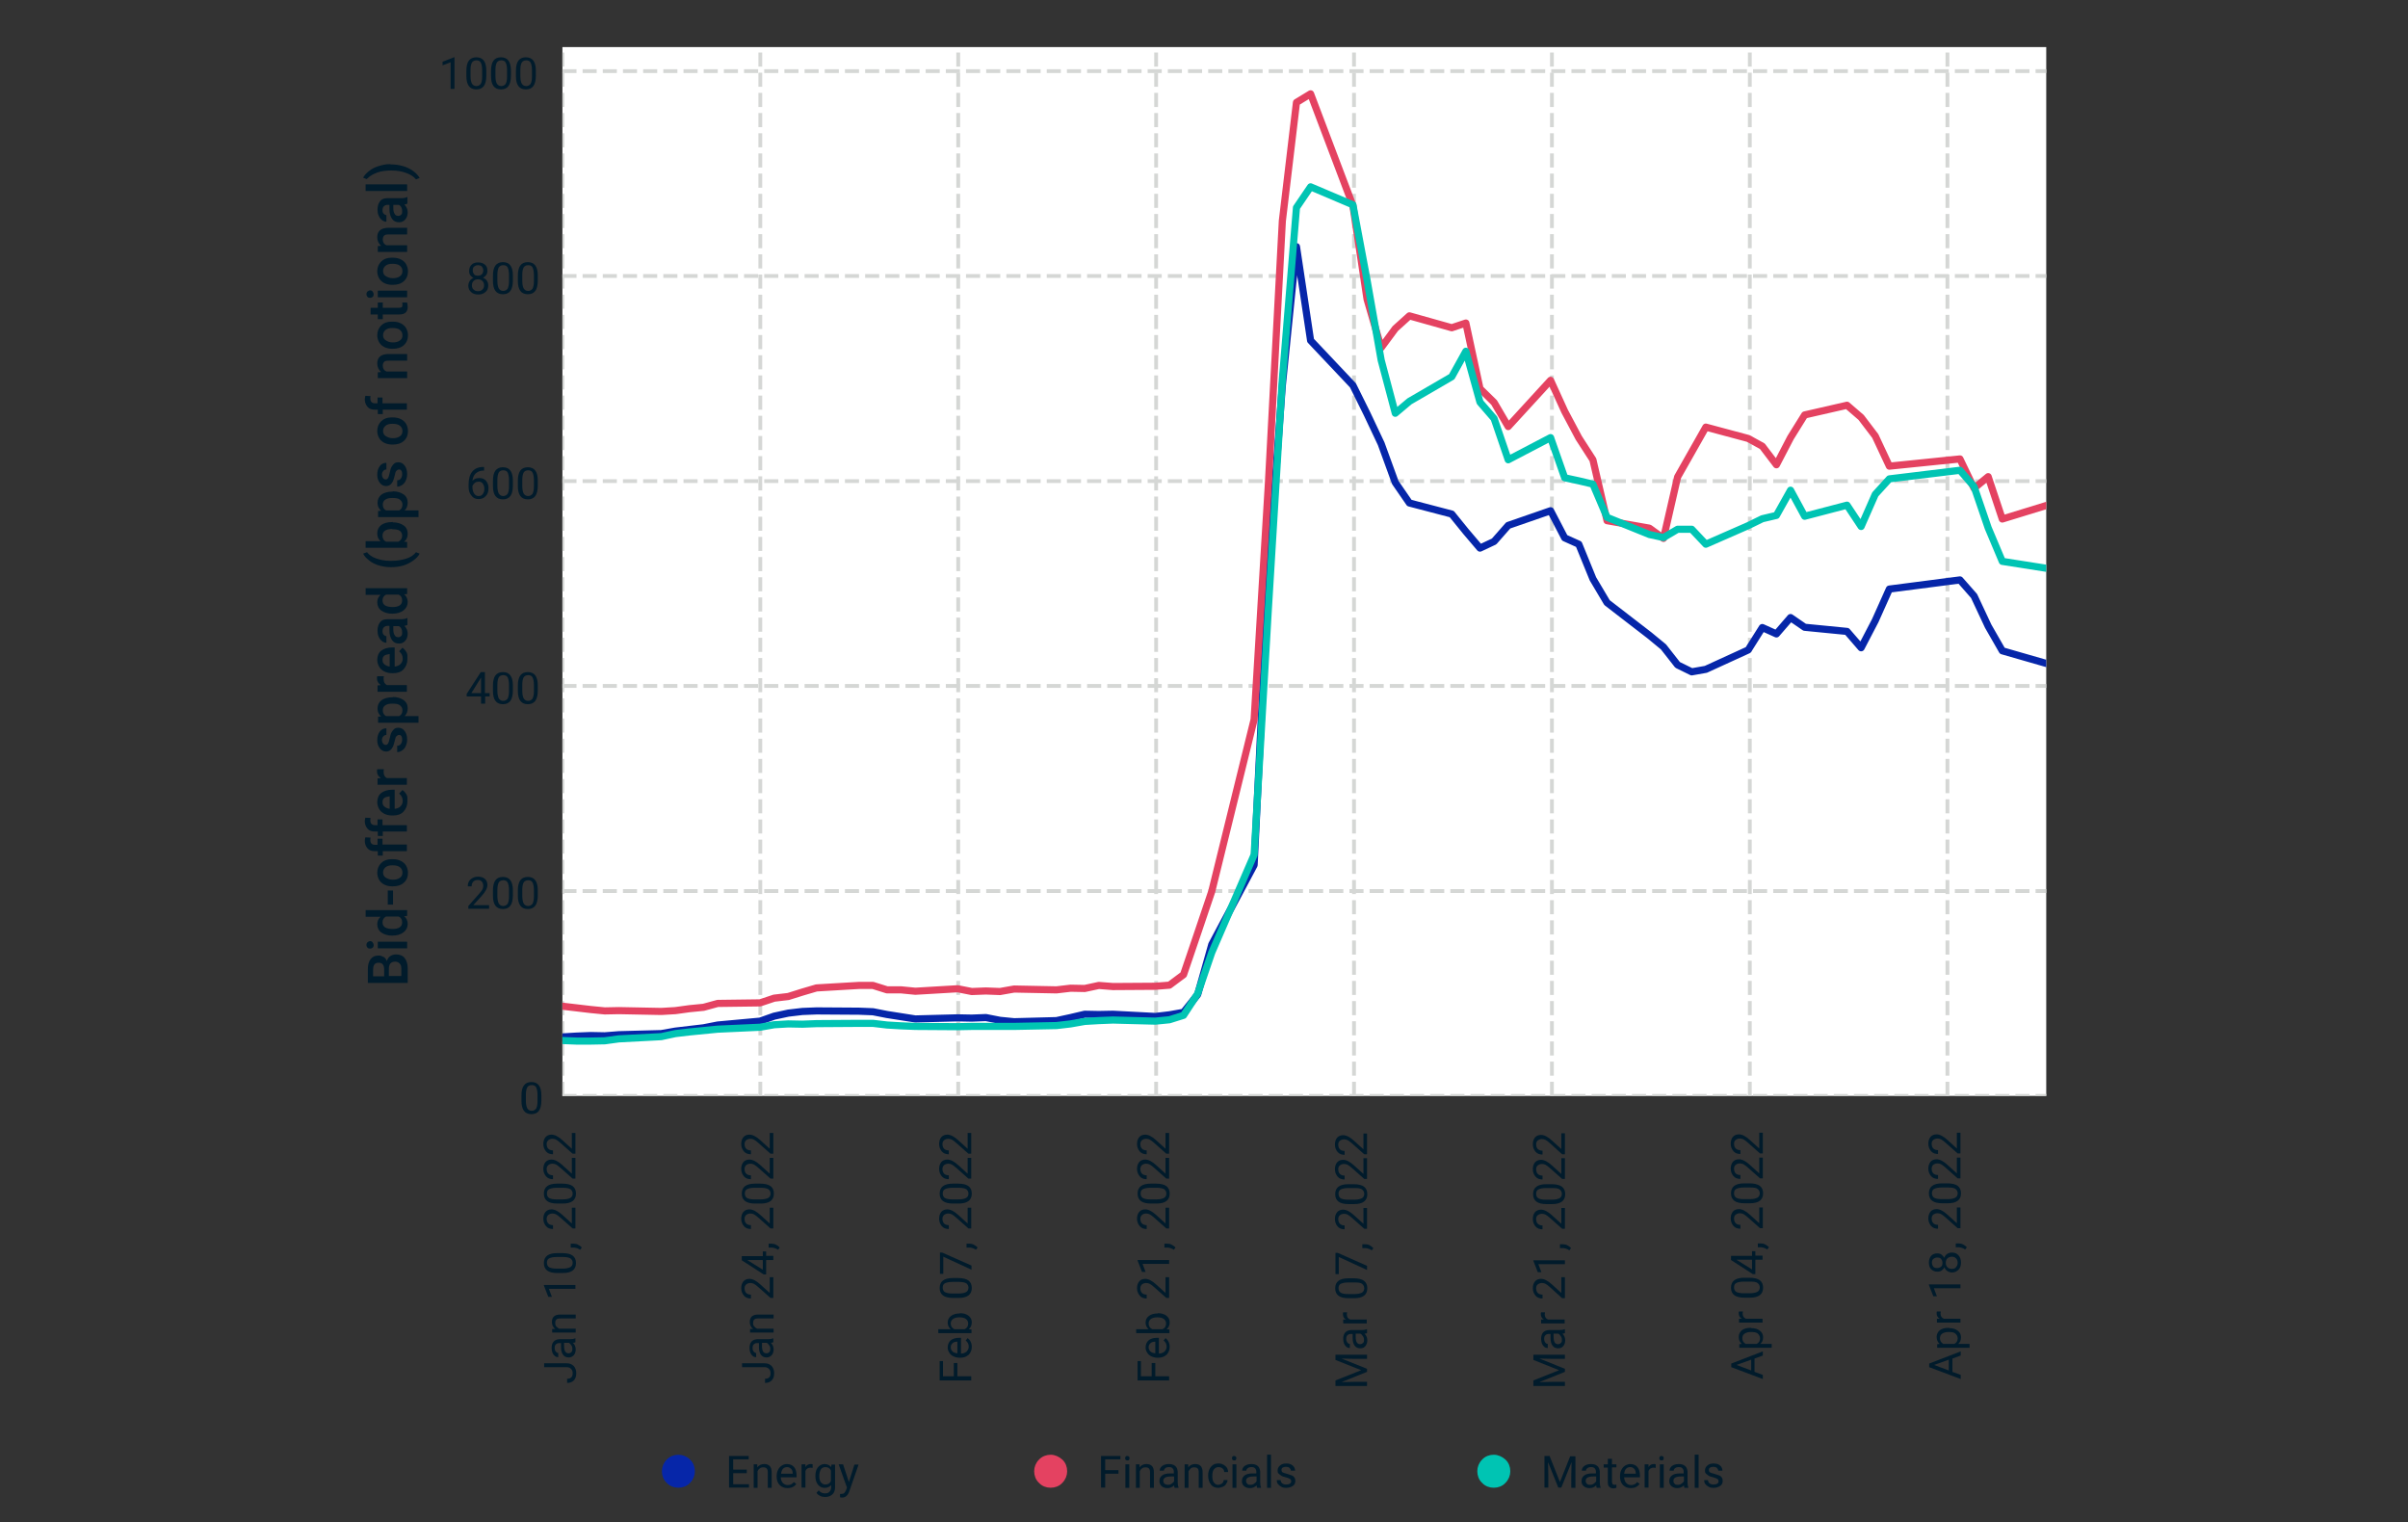 <?xml version="1.0" encoding="utf-8"?>
<!-- Generator: Adobe Illustrator 25.0.1, SVG Export Plug-In . SVG Version: 6.00 Build 0)  -->
<svg version="1.1" id="Layer_1" xmlns="http://www.w3.org/2000/svg" xmlns:xlink="http://www.w3.org/1999/xlink" x="0px" y="0px"
	 viewBox="0 0 870 550" style="enable-background:new 0 0 870 550;" xml:space="preserve">
<rect x="0" y="0" width="870" height="550" fill="#333333" stroke="none"/>
<style type="text/css">
	.st0{fill:none;}
	.st1{fill:#FFFFFF;}
	
		.st2{clip-path:url(#SVGID_2_);fill:none;stroke:#D5D7D5;stroke-width:1.376;stroke-linejoin:round;stroke-dasharray:5.09,2.201;}
	.st3{enable-background:new    ;}
	.st4{fill:#011B2B;}
	
		.st5{clip-path:url(#SVGID_4_);fill:none;stroke:#D5D7D5;stroke-width:1.376;stroke-linejoin:round;stroke-dasharray:5.09,2.201;}
	
		.st6{clip-path:url(#SVGID_6_);fill:none;stroke:#D5D7D5;stroke-width:1.376;stroke-linejoin:round;stroke-dasharray:5.09,2.201;}
	
		.st7{clip-path:url(#SVGID_8_);fill:none;stroke:#D5D7D5;stroke-width:1.376;stroke-linejoin:round;stroke-dasharray:5.09,2.201;}
	
		.st8{clip-path:url(#SVGID_10_);fill:none;stroke:#D5D7D5;stroke-width:1.376;stroke-linejoin:round;stroke-dasharray:5.09,2.201;}
	
		.st9{clip-path:url(#SVGID_12_);fill:none;stroke:#D5D7D5;stroke-width:1.376;stroke-linejoin:round;stroke-dasharray:5.09,2.201;}
	
		.st10{clip-path:url(#SVGID_14_);fill:none;stroke:#D5D7D5;stroke-width:1.376;stroke-linejoin:round;stroke-dasharray:5.09,2.201;}
	
		.st11{clip-path:url(#SVGID_16_);fill:none;stroke:#D5D7D5;stroke-width:1.376;stroke-linejoin:round;stroke-dasharray:5.09,2.201;}
	
		.st12{clip-path:url(#SVGID_18_);fill:none;stroke:#D5D7D5;stroke-width:1.376;stroke-linejoin:round;stroke-dasharray:5.09,2.201;}
	
		.st13{clip-path:url(#SVGID_20_);fill:none;stroke:#D5D7D5;stroke-width:1.376;stroke-linejoin:round;stroke-dasharray:5.09,2.201;}
	
		.st14{clip-path:url(#SVGID_22_);fill:none;stroke:#D5D7D5;stroke-width:1.376;stroke-linejoin:round;stroke-dasharray:5.09,2.201;}
	
		.st15{clip-path:url(#SVGID_24_);fill:none;stroke:#D5D7D5;stroke-width:1.376;stroke-linejoin:round;stroke-dasharray:5.09,2.201;}
	
		.st16{clip-path:url(#SVGID_26_);fill:none;stroke:#D5D7D5;stroke-width:1.376;stroke-linejoin:round;stroke-dasharray:5.09,2.201;}
	
		.st17{clip-path:url(#SVGID_28_);fill:none;stroke:#D5D7D5;stroke-width:1.376;stroke-linejoin:round;stroke-dasharray:5.09,2.201;}
	.st18{clip-path:url(#SVGID_30_);fill:none;stroke:#0626A9;stroke-width:2.579;stroke-linecap:square;stroke-linejoin:round;}
	.st19{clip-path:url(#SVGID_32_);fill:none;stroke:#E44261;stroke-width:2.579;stroke-linecap:square;stroke-linejoin:round;}
	.st20{clip-path:url(#SVGID_34_);fill:none;stroke:#00C4B3;stroke-width:2.579;stroke-linecap:square;stroke-linejoin:round;}
	.st21{fill:#0626A9;stroke:#0626A9;stroke-width:1.72;stroke-linejoin:round;}
	.st22{fill:#E44261;stroke:#E44261;stroke-width:1.72;stroke-linejoin:round;}
	.st23{fill:#00C4B3;stroke:#00C4B3;stroke-width:1.72;stroke-linejoin:round;}
</style>
<g id="figure_1">
	<g id="patch_1">
		<path class="st0" d="M118.2,560.4h633.5V4.6H118.2V560.4z"/>
	</g>
	<g id="axes_1">
		<g id="patch_2">
			<path class="st1" d="M203.2,395.9h536.1V17H203.2V395.9z"/>
		</g>
		<g id="matplotlib.axis_1">
			<g id="xtick_1">
				<g id="line2d_1">
					<g>
						<defs>
							<rect id="SVGID_1_" x="203.2" y="17" width="536.1" height="378.9"/>
						</defs>
						<clipPath id="SVGID_2_">
							<use xlink:href="#SVGID_1_"  style="overflow:visible;"/>
						</clipPath>
						<path class="st2" d="M203.2,395.9V17"/>
					</g>
				</g>
				<g id="line2d_2">
				</g>
				<g id="text_1">
					<g class="st3">
						<path class="st4" d="M196.6,494v-1.5h8.1c1.1,0,1.9,0.3,2.6,1c0.6,0.7,0.9,1.5,0.9,2.6c0,1.1-0.3,2-0.9,2.6s-1.4,0.9-2.4,0.9
							v-1.5c0.7,0,1.2-0.2,1.5-0.5c0.4-0.4,0.5-0.9,0.5-1.6c0-0.6-0.2-1.1-0.6-1.5s-0.9-0.6-1.6-0.6H196.6z"/>
						<path class="st4" d="M207.9,484.9c-0.2,0.1-0.5,0.2-0.9,0.2c0.7,0.7,1,1.5,1,2.4c0,0.8-0.2,1.5-0.7,2.1
							c-0.5,0.5-1.1,0.8-1.8,0.8c-0.9,0-1.6-0.3-2.1-1c-0.5-0.7-0.7-1.6-0.7-2.8v-1.4h-0.7c-0.5,0-0.9,0.2-1.2,0.5
							c-0.3,0.3-0.4,0.7-0.4,1.3c0,0.5,0.1,0.9,0.4,1.3c0.3,0.3,0.6,0.5,0.9,0.5v1.5c-0.4,0-0.8-0.1-1.2-0.4
							c-0.4-0.3-0.7-0.7-0.9-1.2c-0.2-0.5-0.3-1.1-0.3-1.7c0-1,0.2-1.7,0.7-2.3c0.5-0.6,1.2-0.8,2-0.9h3.9c0.8,0,1.4-0.1,1.9-0.3
							h0.1V484.9z M206.8,487.3c0-0.5-0.1-0.9-0.4-1.3s-0.5-0.7-0.9-0.9h-1.7v1.1c0,1.8,0.5,2.7,1.6,2.7c0.5,0,0.8-0.2,1.1-0.5
							C206.7,488.2,206.8,487.8,206.8,487.3z"/>
						<path class="st4" d="M199.5,480.1l1.1,0c-0.8-0.6-1.2-1.5-1.2-2.5c0-1.8,1-2.7,3-2.7h5.6v1.4h-5.6c-0.6,0-1.1,0.1-1.4,0.4
							c-0.3,0.3-0.4,0.7-0.4,1.3c0,0.5,0.1,0.9,0.4,1.2s0.6,0.6,1,0.8h6v1.4h-8.5V480.1z"/>
						<path class="st4" d="M207.9,464.1v1.5h-9.6l1.1,2.9h-1.3l-1.6-4.1v-0.2H207.9z"/>
						<path class="st4" d="M203.1,452.7c1.7,0,3,0.3,3.8,0.9c0.8,0.6,1.2,1.5,1.2,2.7c0,1.2-0.4,2.1-1.2,2.7s-2,0.9-3.6,0.9h-1.9
							c-1.7,0-2.9-0.3-3.7-0.9s-1.2-1.5-1.2-2.7c0-1.2,0.4-2.1,1.2-2.7c0.8-0.6,2-0.9,3.6-0.9H203.1z M201.1,454.1
							c-1.2,0-2.1,0.2-2.7,0.5c-0.6,0.3-0.8,0.9-0.8,1.6c0,0.7,0.3,1.3,0.8,1.6c0.6,0.3,1.4,0.5,2.6,0.5h2.3c1.2,0,2.1-0.2,2.7-0.5
							s0.9-0.9,0.9-1.6c0-0.7-0.3-1.2-0.8-1.6c-0.6-0.3-1.4-0.5-2.6-0.5H201.1z"/>
						<path class="st4" d="M210.2,450.7l-0.6,0.8c-0.7-0.5-1.4-0.7-2.1-0.8h-1.3v-1.4h1.1c0.5,0,1.1,0.1,1.6,0.4
							C209.5,450,209.9,450.3,210.2,450.7z"/>
						<path class="st4" d="M207.9,436.3v7.5h-1l-4.4-3.9c-0.7-0.6-1.2-1-1.6-1.2s-0.8-0.3-1.3-0.3c-0.6,0-1.1,0.2-1.5,0.5
							c-0.4,0.4-0.6,0.8-0.6,1.4c0,0.7,0.2,1.3,0.6,1.7c0.4,0.4,1,0.6,1.7,0.6v1.4c-1,0-1.9-0.3-2.5-1c-0.6-0.7-1-1.6-1-2.7
							c0-1.1,0.3-1.9,0.8-2.5s1.3-0.9,2.2-0.9c1.1,0,2.5,0.7,4,2.1l3.3,3v-5.7H207.9z"/>
						<path class="st4" d="M203.1,427.6c1.7,0,3,0.3,3.8,0.9c0.8,0.6,1.2,1.5,1.2,2.7c0,1.2-0.4,2.1-1.2,2.7s-2,0.9-3.6,0.9h-1.9
							c-1.7,0-2.9-0.3-3.7-0.9s-1.2-1.5-1.2-2.7c0-1.2,0.4-2.1,1.2-2.7c0.8-0.6,2-0.9,3.6-0.9H203.1z M201.1,429.1
							c-1.2,0-2.1,0.2-2.7,0.5c-0.6,0.3-0.8,0.9-0.8,1.6c0,0.7,0.3,1.3,0.8,1.6c0.6,0.3,1.4,0.5,2.6,0.5h2.3c1.2,0,2.1-0.2,2.7-0.5
							s0.9-0.9,0.9-1.6c0-0.7-0.3-1.2-0.8-1.6c-0.6-0.3-1.4-0.5-2.6-0.5H201.1z"/>
						<path class="st4" d="M207.9,418.3v7.5h-1l-4.4-3.9c-0.7-0.6-1.2-1-1.6-1.2s-0.8-0.3-1.3-0.3c-0.6,0-1.1,0.2-1.5,0.5
							c-0.4,0.4-0.6,0.8-0.6,1.4c0,0.7,0.2,1.3,0.6,1.7c0.4,0.4,1,0.6,1.7,0.6v1.4c-1,0-1.9-0.3-2.5-1c-0.6-0.7-1-1.6-1-2.7
							c0-1.1,0.3-1.9,0.8-2.5s1.3-0.9,2.2-0.9c1.1,0,2.5,0.7,4,2.1l3.3,3v-5.7H207.9z"/>
						<path class="st4" d="M207.9,409.3v7.5h-1l-4.4-3.9c-0.7-0.6-1.2-1-1.6-1.2s-0.8-0.3-1.3-0.3c-0.6,0-1.1,0.2-1.5,0.5
							c-0.4,0.4-0.6,0.8-0.6,1.4c0,0.7,0.2,1.3,0.6,1.7c0.4,0.4,1,0.6,1.7,0.6v1.4c-1,0-1.9-0.3-2.5-1c-0.6-0.7-1-1.6-1-2.7
							c0-1.1,0.3-1.9,0.8-2.5s1.3-0.9,2.2-0.9c1.1,0,2.5,0.7,4,2.1l3.3,3v-5.7H207.9z"/>
					</g>
				</g>
			</g>
			<g id="xtick_2">
				<g id="line2d_3">
					<g>
						<defs>
							<rect id="SVGID_3_" x="203.2" y="17" width="536.1" height="378.9"/>
						</defs>
						<clipPath id="SVGID_4_">
							<use xlink:href="#SVGID_3_"  style="overflow:visible;"/>
						</clipPath>
						<path class="st5" d="M274.7,395.9V17"/>
					</g>
				</g>
				<g id="line2d_4">
				</g>
				<g id="text_2">
					<g class="st3">
						<path class="st4" d="M268.1,494v-1.5h8.1c1.1,0,1.9,0.3,2.6,1c0.6,0.7,0.9,1.5,0.9,2.6c0,1.1-0.3,2-0.9,2.6s-1.4,0.9-2.4,0.9
							v-1.5c0.7,0,1.2-0.2,1.5-0.5c0.4-0.4,0.5-0.9,0.5-1.6c0-0.6-0.2-1.1-0.6-1.5s-0.9-0.6-1.6-0.6H268.1z"/>
						<path class="st4" d="M279.4,484.9c-0.2,0.1-0.5,0.2-0.9,0.2c0.7,0.7,1,1.5,1,2.4c0,0.8-0.2,1.5-0.7,2.1
							c-0.5,0.5-1.1,0.8-1.8,0.8c-0.9,0-1.6-0.3-2.1-1c-0.5-0.7-0.7-1.6-0.7-2.8v-1.4h-0.7c-0.5,0-0.9,0.2-1.2,0.5
							c-0.3,0.3-0.4,0.7-0.4,1.3c0,0.5,0.1,0.9,0.4,1.3c0.3,0.3,0.6,0.5,0.9,0.5v1.5c-0.4,0-0.8-0.1-1.2-0.4
							c-0.4-0.3-0.7-0.7-0.9-1.2c-0.2-0.5-0.3-1.1-0.3-1.7c0-1,0.2-1.7,0.7-2.3c0.5-0.6,1.2-0.8,2-0.9h3.9c0.8,0,1.4-0.1,1.9-0.3
							h0.1V484.9z M278.3,487.3c0-0.5-0.1-0.9-0.4-1.3s-0.5-0.7-0.9-0.9h-1.7v1.1c0,1.8,0.5,2.7,1.6,2.7c0.5,0,0.8-0.2,1.1-0.5
							C278.2,488.2,278.3,487.8,278.3,487.3z"/>
						<path class="st4" d="M271,480.1l1.1,0c-0.8-0.6-1.2-1.5-1.2-2.5c0-1.8,1-2.7,3-2.7h5.6v1.4h-5.6c-0.6,0-1.1,0.1-1.4,0.4
							c-0.3,0.3-0.4,0.7-0.4,1.3c0,0.5,0.1,0.9,0.4,1.2s0.6,0.6,1,0.8h6v1.4H271V480.1z"/>
						<path class="st4" d="M279.4,461.4v7.5h-1l-4.4-3.9c-0.7-0.6-1.2-1-1.6-1.2s-0.8-0.3-1.3-0.3c-0.6,0-1.1,0.2-1.5,0.5
							c-0.4,0.4-0.6,0.8-0.6,1.4c0,0.7,0.2,1.3,0.6,1.7c0.4,0.4,1,0.6,1.7,0.6v1.4c-1,0-1.9-0.3-2.5-1c-0.6-0.7-1-1.6-1-2.7
							c0-1.1,0.3-1.9,0.8-2.5s1.3-0.9,2.2-0.9c1.1,0,2.5,0.7,4,2.1l3.3,3v-5.7H279.4z"/>
						<path class="st4" d="M275.6,453.7v-1.6h1.2v1.6h2.6v1.5h-2.6v5.2h-0.9l-7.9-5.1v-1.5H275.6z M275.6,458.7v-3.5H270l0.3,0.2
							L275.6,458.7z"/>
						<path class="st4" d="M281.7,450.7l-0.6,0.8c-0.7-0.5-1.4-0.7-2.1-0.8h-1.3v-1.4h1.1c0.5,0,1.1,0.1,1.6,0.4
							C281,450,281.4,450.3,281.7,450.7z"/>
						<path class="st4" d="M279.4,436.3v7.5h-1l-4.4-3.9c-0.7-0.6-1.2-1-1.6-1.2s-0.8-0.3-1.3-0.3c-0.6,0-1.1,0.2-1.5,0.5
							c-0.4,0.4-0.6,0.8-0.6,1.4c0,0.7,0.2,1.3,0.6,1.7c0.4,0.4,1,0.6,1.7,0.6v1.4c-1,0-1.9-0.3-2.5-1c-0.6-0.7-1-1.6-1-2.7
							c0-1.1,0.3-1.9,0.8-2.5s1.3-0.9,2.2-0.9c1.1,0,2.5,0.7,4,2.1l3.3,3v-5.7H279.4z"/>
						<path class="st4" d="M274.6,427.6c1.7,0,3,0.3,3.8,0.9c0.8,0.6,1.2,1.5,1.2,2.7c0,1.2-0.4,2.1-1.2,2.7s-2,0.9-3.6,0.9h-1.9
							c-1.7,0-2.9-0.3-3.7-0.9s-1.2-1.5-1.2-2.7c0-1.2,0.4-2.1,1.2-2.7c0.8-0.6,2-0.9,3.6-0.9H274.6z M272.6,429.1
							c-1.2,0-2.1,0.2-2.7,0.5c-0.6,0.3-0.8,0.9-0.8,1.6c0,0.7,0.3,1.3,0.8,1.6c0.6,0.3,1.4,0.5,2.6,0.5h2.3c1.2,0,2.1-0.2,2.7-0.5
							s0.9-0.9,0.9-1.6c0-0.7-0.3-1.2-0.8-1.6c-0.6-0.3-1.4-0.5-2.6-0.5H272.6z"/>
						<path class="st4" d="M279.4,418.3v7.5h-1l-4.4-3.9c-0.7-0.6-1.2-1-1.6-1.2s-0.8-0.3-1.3-0.3c-0.6,0-1.1,0.2-1.5,0.5
							c-0.4,0.4-0.6,0.8-0.6,1.4c0,0.7,0.2,1.3,0.6,1.7c0.4,0.4,1,0.6,1.7,0.6v1.4c-1,0-1.9-0.3-2.5-1c-0.6-0.7-1-1.6-1-2.7
							c0-1.1,0.3-1.9,0.8-2.5s1.3-0.9,2.2-0.9c1.1,0,2.5,0.7,4,2.1l3.3,3v-5.7H279.4z"/>
						<path class="st4" d="M279.4,409.3v7.5h-1l-4.4-3.9c-0.7-0.6-1.2-1-1.6-1.2s-0.8-0.3-1.3-0.3c-0.6,0-1.1,0.2-1.5,0.5
							c-0.4,0.4-0.6,0.8-0.6,1.4c0,0.7,0.2,1.3,0.6,1.7c0.4,0.4,1,0.6,1.7,0.6v1.4c-1,0-1.9-0.3-2.5-1c-0.6-0.7-1-1.6-1-2.7
							c0-1.1,0.3-1.9,0.8-2.5s1.3-0.9,2.2-0.9c1.1,0,2.5,0.7,4,2.1l3.3,3v-5.7H279.4z"/>
					</g>
				</g>
			</g>
			<g id="xtick_3">
				<g id="line2d_5">
					<g>
						<defs>
							<rect id="SVGID_5_" x="203.2" y="17" width="536.1" height="378.9"/>
						</defs>
						<clipPath id="SVGID_6_">
							<use xlink:href="#SVGID_5_"  style="overflow:visible;"/>
						</clipPath>
						<path class="st6" d="M346.2,395.9V17"/>
					</g>
				</g>
				<g id="line2d_6">
				</g>
				<g id="text_3">
					<g class="st3">
						<path class="st4" d="M345.9,492.4v4.8h5v1.5h-11.4v-7h1.2v5.5h3.9v-4.8H345.9z"/>
						<path class="st4" d="M351.1,486.6c0,1.1-0.4,2.1-1.1,2.8c-0.8,0.7-1.8,1.1-3,1.1h-0.3c-0.8,0-1.6-0.2-2.2-0.5
							c-0.7-0.3-1.2-0.8-1.5-1.3c-0.4-0.6-0.6-1.2-0.6-1.9c0-1.1,0.4-2,1.1-2.6c0.7-0.6,1.8-0.9,3.1-0.9h0.6v5.7
							c0.8,0,1.5-0.3,2-0.7c0.5-0.5,0.8-1.1,0.8-1.8c0-0.5-0.1-0.9-0.3-1.3c-0.2-0.4-0.5-0.7-0.8-0.9l0.7-0.9
							C350.5,484.1,351.1,485.1,351.1,486.6z M343.5,486.7c0,0.6,0.2,1.1,0.6,1.5c0.4,0.4,1,0.6,1.8,0.7v-4.2h-0.1
							c-0.7,0-1.3,0.2-1.7,0.6C343.7,485.7,343.5,486.1,343.5,486.7z"/>
						<path class="st4" d="M346.8,474.4c1.3,0,2.3,0.3,3.1,0.9c0.8,0.6,1.2,1.4,1.2,2.4c0,1.1-0.4,1.9-1.1,2.5l1,0.1v1.3h-12v-1.4
							h4.5c-0.7-0.6-1.1-1.4-1.1-2.4s0.4-1.8,1.2-2.4c0.8-0.6,1.8-0.9,3.2-0.9H346.8z M346.6,475.9c-1,0-1.7,0.2-2.3,0.6
							c-0.5,0.4-0.8,0.9-0.8,1.6c0,1,0.4,1.6,1.3,2.1h3.7c0.9-0.4,1.3-1.1,1.3-2.1c0-0.7-0.3-1.2-0.8-1.6
							C348.5,476.1,347.7,475.9,346.6,475.9z"/>
						<path class="st4" d="M346.1,461.7c1.7,0,3,0.3,3.8,0.9c0.8,0.6,1.2,1.5,1.2,2.7c0,1.2-0.4,2.1-1.2,2.7s-2,0.9-3.6,0.9h-1.9
							c-1.7,0-2.9-0.3-3.7-0.9s-1.2-1.5-1.2-2.7c0-1.2,0.4-2.1,1.2-2.7c0.8-0.6,2-0.9,3.6-0.9H346.1z M344.1,463.1
							c-1.2,0-2.1,0.2-2.7,0.5c-0.6,0.3-0.8,0.9-0.8,1.6c0,0.7,0.3,1.3,0.8,1.6c0.6,0.3,1.4,0.5,2.6,0.5h2.3c1.2,0,2.1-0.2,2.7-0.5
							s0.9-0.9,0.9-1.6c0-0.7-0.3-1.2-0.8-1.6c-0.6-0.3-1.4-0.5-2.6-0.5H344.1z"/>
						<path class="st4" d="M340.4,452.5l10.6,4.7v1.5l-10.2-4.7v6.2h-1.2v-7.7H340.4z"/>
						<path class="st4" d="M353.2,450.7l-0.6,0.8c-0.7-0.5-1.4-0.7-2.1-0.8h-1.3v-1.4h1.1c0.5,0,1.1,0.1,1.6,0.4
							C352.4,450,352.9,450.3,353.2,450.7z"/>
						<path class="st4" d="M350.9,436.3v7.5h-1l-4.4-3.9c-0.7-0.6-1.2-1-1.6-1.2s-0.8-0.3-1.3-0.3c-0.6,0-1.1,0.2-1.5,0.5
							c-0.4,0.4-0.6,0.8-0.6,1.4c0,0.7,0.2,1.3,0.6,1.7c0.4,0.4,1,0.6,1.7,0.6v1.4c-1,0-1.9-0.3-2.5-1c-0.6-0.7-1-1.6-1-2.7
							c0-1.1,0.3-1.9,0.8-2.5s1.3-0.9,2.2-0.9c1.1,0,2.5,0.7,4,2.1l3.3,3v-5.7H350.9z"/>
						<path class="st4" d="M346.1,427.6c1.7,0,3,0.3,3.8,0.9c0.8,0.6,1.2,1.5,1.2,2.7c0,1.2-0.4,2.1-1.2,2.7s-2,0.9-3.6,0.9h-1.9
							c-1.7,0-2.9-0.3-3.7-0.9s-1.2-1.5-1.2-2.7c0-1.2,0.4-2.1,1.2-2.7c0.8-0.6,2-0.9,3.6-0.9H346.1z M344.1,429.1
							c-1.2,0-2.1,0.2-2.7,0.5c-0.6,0.3-0.8,0.9-0.8,1.6c0,0.7,0.3,1.3,0.8,1.6c0.6,0.3,1.4,0.5,2.6,0.5h2.3c1.2,0,2.1-0.2,2.7-0.5
							s0.9-0.9,0.9-1.6c0-0.7-0.3-1.2-0.8-1.6c-0.6-0.3-1.4-0.5-2.6-0.5H344.1z"/>
						<path class="st4" d="M350.9,418.3v7.5h-1l-4.4-3.9c-0.7-0.6-1.2-1-1.6-1.2s-0.8-0.3-1.3-0.3c-0.6,0-1.1,0.2-1.5,0.5
							c-0.4,0.4-0.6,0.8-0.6,1.4c0,0.7,0.2,1.3,0.6,1.7c0.4,0.4,1,0.6,1.7,0.6v1.4c-1,0-1.9-0.3-2.5-1c-0.6-0.7-1-1.6-1-2.7
							c0-1.1,0.3-1.9,0.8-2.5s1.3-0.9,2.2-0.9c1.1,0,2.5,0.7,4,2.1l3.3,3v-5.7H350.9z"/>
						<path class="st4" d="M350.9,409.3v7.5h-1l-4.4-3.9c-0.7-0.6-1.2-1-1.6-1.2s-0.8-0.3-1.3-0.3c-0.6,0-1.1,0.2-1.5,0.5
							c-0.4,0.4-0.6,0.8-0.6,1.4c0,0.7,0.2,1.3,0.6,1.7c0.4,0.4,1,0.6,1.7,0.6v1.4c-1,0-1.9-0.3-2.5-1c-0.6-0.7-1-1.6-1-2.7
							c0-1.1,0.3-1.9,0.8-2.5s1.3-0.9,2.2-0.9c1.1,0,2.5,0.7,4,2.1l3.3,3v-5.7H350.9z"/>
					</g>
				</g>
			</g>
			<g id="xtick_4">
				<g id="line2d_7">
					<g>
						<defs>
							<rect id="SVGID_7_" x="203.2" y="17" width="536.1" height="378.9"/>
						</defs>
						<clipPath id="SVGID_8_">
							<use xlink:href="#SVGID_7_"  style="overflow:visible;"/>
						</clipPath>
						<path class="st7" d="M417.7,395.9V17"/>
					</g>
				</g>
				<g id="line2d_8">
				</g>
				<g id="text_4">
					<g class="st3">
						<path class="st4" d="M417.4,492.4v4.8h5v1.5H411v-7h1.2v5.5h3.9v-4.8H417.4z"/>
						<path class="st4" d="M422.6,486.6c0,1.1-0.4,2.1-1.1,2.8c-0.8,0.7-1.8,1.1-3,1.1h-0.3c-0.8,0-1.6-0.2-2.2-0.5
							c-0.7-0.3-1.2-0.8-1.5-1.3c-0.4-0.6-0.6-1.2-0.6-1.9c0-1.1,0.4-2,1.1-2.6c0.7-0.6,1.8-0.9,3.1-0.9h0.6v5.7
							c0.8,0,1.5-0.3,2-0.7c0.5-0.5,0.8-1.1,0.8-1.8c0-0.5-0.1-0.9-0.3-1.3c-0.2-0.4-0.5-0.7-0.8-0.9l0.7-0.9
							C422,484.1,422.6,485.1,422.6,486.6z M415,486.7c0,0.6,0.2,1.1,0.6,1.5c0.4,0.4,1,0.6,1.8,0.7v-4.2h-0.1
							c-0.7,0-1.3,0.2-1.7,0.6C415.2,485.7,415,486.1,415,486.7z"/>
						<path class="st4" d="M418.3,474.4c1.3,0,2.3,0.3,3.1,0.9c0.8,0.6,1.2,1.4,1.2,2.4c0,1.1-0.4,1.9-1.1,2.5l1,0.1v1.3h-12v-1.4
							h4.5c-0.7-0.6-1.1-1.4-1.1-2.4s0.4-1.8,1.2-2.4c0.8-0.6,1.8-0.9,3.2-0.9H418.3z M418.1,475.9c-1,0-1.7,0.2-2.3,0.6
							c-0.5,0.4-0.8,0.9-0.8,1.6c0,1,0.4,1.6,1.3,2.1h3.7c0.9-0.4,1.3-1.1,1.3-2.1c0-0.7-0.3-1.2-0.8-1.6
							C420,476.1,419.2,475.9,418.1,475.9z"/>
						<path class="st4" d="M422.4,461.4v7.5h-1l-4.4-3.9c-0.7-0.6-1.2-1-1.6-1.2s-0.8-0.3-1.3-0.3c-0.6,0-1.1,0.2-1.5,0.5
							c-0.4,0.4-0.6,0.8-0.6,1.4c0,0.7,0.2,1.3,0.6,1.7c0.4,0.4,1,0.6,1.7,0.6v1.4c-1,0-1.9-0.3-2.5-1c-0.6-0.7-1-1.6-1-2.7
							c0-1.1,0.3-1.9,0.8-2.5s1.3-0.9,2.2-0.9c1.1,0,2.5,0.7,4,2.1l3.3,3v-5.7H422.4z"/>
						<path class="st4" d="M422.4,455.1v1.5h-9.6l1.1,2.9h-1.3l-1.6-4.1v-0.2H422.4z"/>
						<path class="st4" d="M424.7,450.7l-0.6,0.8c-0.7-0.5-1.4-0.7-2.1-0.8h-1.3v-1.4h1.1c0.5,0,1.1,0.1,1.6,0.4
							C423.9,450,424.4,450.3,424.7,450.7z"/>
						<path class="st4" d="M422.4,436.3v7.5h-1l-4.4-3.9c-0.7-0.6-1.2-1-1.6-1.2s-0.8-0.3-1.3-0.3c-0.6,0-1.1,0.2-1.5,0.5
							c-0.4,0.4-0.6,0.8-0.6,1.4c0,0.7,0.2,1.3,0.6,1.7c0.4,0.4,1,0.6,1.7,0.6v1.4c-1,0-1.9-0.3-2.5-1c-0.6-0.7-1-1.6-1-2.7
							c0-1.1,0.3-1.9,0.8-2.5s1.3-0.9,2.2-0.9c1.1,0,2.5,0.7,4,2.1l3.3,3v-5.7H422.4z"/>
						<path class="st4" d="M417.6,427.6c1.7,0,3,0.3,3.8,0.9c0.8,0.6,1.2,1.5,1.2,2.7c0,1.2-0.4,2.1-1.2,2.7s-2,0.9-3.6,0.9h-1.9
							c-1.7,0-2.9-0.3-3.7-0.9s-1.2-1.5-1.2-2.7c0-1.2,0.4-2.1,1.2-2.7c0.8-0.6,2-0.9,3.6-0.9H417.6z M415.6,429.1
							c-1.2,0-2.1,0.2-2.7,0.5c-0.6,0.3-0.8,0.9-0.8,1.6c0,0.7,0.3,1.3,0.8,1.6c0.6,0.3,1.4,0.5,2.6,0.5h2.3c1.2,0,2.1-0.2,2.7-0.5
							s0.9-0.9,0.9-1.6c0-0.7-0.3-1.2-0.8-1.6c-0.6-0.3-1.4-0.5-2.6-0.5H415.6z"/>
						<path class="st4" d="M422.4,418.3v7.5h-1l-4.4-3.9c-0.7-0.6-1.2-1-1.6-1.2s-0.8-0.3-1.3-0.3c-0.6,0-1.1,0.2-1.5,0.5
							c-0.4,0.4-0.6,0.8-0.6,1.4c0,0.7,0.2,1.3,0.6,1.7c0.4,0.4,1,0.6,1.7,0.6v1.4c-1,0-1.9-0.3-2.5-1c-0.6-0.7-1-1.6-1-2.7
							c0-1.1,0.3-1.9,0.8-2.5s1.3-0.9,2.2-0.9c1.1,0,2.5,0.7,4,2.1l3.3,3v-5.7H422.4z"/>
						<path class="st4" d="M422.4,409.3v7.5h-1l-4.4-3.9c-0.7-0.6-1.2-1-1.6-1.2s-0.8-0.3-1.3-0.3c-0.6,0-1.1,0.2-1.5,0.5
							c-0.4,0.4-0.6,0.8-0.6,1.4c0,0.7,0.2,1.3,0.6,1.7c0.4,0.4,1,0.6,1.7,0.6v1.4c-1,0-1.9-0.3-2.5-1c-0.6-0.7-1-1.6-1-2.7
							c0-1.1,0.3-1.9,0.8-2.5s1.3-0.9,2.2-0.9c1.1,0,2.5,0.7,4,2.1l3.3,3v-5.7H422.4z"/>
					</g>
				</g>
			</g>
			<g id="xtick_5">
				<g id="line2d_9">
					<g>
						<defs>
							<rect id="SVGID_9_" x="203.2" y="17" width="536.1" height="378.9"/>
						</defs>
						<clipPath id="SVGID_10_">
							<use xlink:href="#SVGID_9_"  style="overflow:visible;"/>
						</clipPath>
						<path class="st8" d="M489.2,395.9V17"/>
					</g>
				</g>
				<g id="line2d_10">
				</g>
				<g id="text_5">
					<g class="st3">
						<path class="st4" d="M482.5,498.7l9.3-3.7l-9.3-3.7v-1.9h11.4v1.5h-4.4l-4.8-0.1l9.2,3.7v1.1l-9.2,3.7l4.8-0.1h4.4v1.5h-11.4
							V498.7z"/>
						<path class="st4" d="M493.9,481.6c-0.2,0.1-0.5,0.2-0.9,0.2c0.7,0.7,1,1.5,1,2.4c0,0.8-0.2,1.5-0.7,2.1s-1.1,0.8-1.8,0.8
							c-0.9,0-1.6-0.3-2.1-1s-0.7-1.6-0.7-2.8v-1.4h-0.7c-0.5,0-0.9,0.2-1.2,0.5s-0.4,0.7-0.4,1.3c0,0.5,0.1,0.9,0.4,1.3
							s0.6,0.5,0.9,0.5v1.5c-0.4,0-0.8-0.1-1.2-0.4s-0.7-0.7-0.9-1.2s-0.3-1.1-0.3-1.7c0-1,0.2-1.7,0.7-2.3s1.2-0.8,2-0.9h3.9
							c0.8,0,1.4-0.1,1.9-0.3h0.1V481.6z M492.8,484c0-0.5-0.1-0.9-0.4-1.3s-0.5-0.7-0.9-0.9h-1.7v1.1c0,1.8,0.5,2.7,1.6,2.7
							c0.5,0,0.8-0.2,1.1-0.5S492.8,484.5,492.8,484z"/>
						<path class="st4" d="M486.7,474.1c0,0.2-0.1,0.5-0.1,0.7c0,0.9,0.4,1.6,1.2,1.9h6v1.4h-8.5v-1.4l1,0c-0.8-0.5-1.1-1.1-1.1-2
							c0-0.3,0-0.5,0.1-0.6H486.7z"/>
						<path class="st4" d="M489,461.8c1.7,0,3,0.3,3.8,0.9s1.2,1.5,1.2,2.7c0,1.2-0.4,2.1-1.2,2.7s-2,0.9-3.6,0.9h-1.9
							c-1.7,0-2.9-0.3-3.7-0.9s-1.2-1.5-1.2-2.7c0-1.2,0.4-2.1,1.2-2.7s2-0.9,3.6-0.9H489z M487.1,463.3c-1.2,0-2.1,0.2-2.7,0.5
							s-0.8,0.9-0.8,1.6c0,0.7,0.3,1.3,0.8,1.6s1.4,0.5,2.6,0.5h2.3c1.2,0,2.1-0.2,2.7-0.5s0.9-0.9,0.9-1.6c0-0.7-0.3-1.2-0.8-1.6
							s-1.4-0.5-2.6-0.5H487.1z"/>
						<path class="st4" d="M483.3,452.6l10.6,4.7v1.5l-10.2-4.7v6.2h-1.2v-7.7H483.3z"/>
						<path class="st4" d="M496.2,450.9l-0.6,0.8c-0.7-0.5-1.4-0.7-2.1-0.8h-1.3v-1.4h1.1c0.5,0,1.1,0.1,1.6,0.4
							S495.8,450.5,496.2,450.9z"/>
						<path class="st4" d="M493.9,436.4v7.5h-1l-4.4-3.9c-0.7-0.6-1.2-1-1.6-1.2s-0.8-0.3-1.3-0.3c-0.6,0-1.1,0.2-1.5,0.5
							s-0.6,0.8-0.6,1.4c0,0.7,0.2,1.3,0.6,1.7s1,0.6,1.7,0.6v1.4c-1,0-1.9-0.3-2.5-1s-1-1.6-1-2.7c0-1.1,0.3-1.9,0.8-2.5
							s1.3-0.9,2.2-0.9c1.1,0,2.5,0.7,4,2.1l3.3,3v-5.7H493.9z"/>
						<path class="st4" d="M489,427.8c1.7,0,3,0.3,3.8,0.9s1.2,1.5,1.2,2.7c0,1.2-0.4,2.1-1.2,2.7s-2,0.9-3.6,0.9h-1.9
							c-1.7,0-2.9-0.3-3.7-0.9s-1.2-1.5-1.2-2.7c0-1.2,0.4-2.1,1.2-2.7s2-0.9,3.6-0.9H489z M487.1,429.2c-1.2,0-2.1,0.2-2.7,0.5
							s-0.8,0.9-0.8,1.6c0,0.7,0.3,1.3,0.8,1.6s1.4,0.5,2.6,0.5h2.3c1.2,0,2.1-0.2,2.7-0.5s0.9-0.9,0.9-1.6c0-0.7-0.3-1.2-0.8-1.6
							s-1.4-0.5-2.6-0.5H487.1z"/>
						<path class="st4" d="M493.9,418.4v7.5h-1l-4.4-3.9c-0.7-0.6-1.2-1-1.6-1.2s-0.8-0.3-1.3-0.3c-0.6,0-1.1,0.2-1.5,0.5
							s-0.6,0.8-0.6,1.4c0,0.7,0.2,1.3,0.6,1.7s1,0.6,1.7,0.6v1.4c-1,0-1.9-0.3-2.5-1s-1-1.6-1-2.7c0-1.1,0.3-1.9,0.8-2.5
							s1.3-0.9,2.2-0.9c1.1,0,2.5,0.7,4,2.1l3.3,3v-5.7H493.9z"/>
						<path class="st4" d="M493.9,409.5v7.5h-1l-4.4-3.9c-0.7-0.6-1.2-1-1.6-1.2s-0.8-0.3-1.3-0.3c-0.6,0-1.1,0.2-1.5,0.5
							s-0.6,0.8-0.6,1.4c0,0.7,0.2,1.3,0.6,1.7s1,0.6,1.7,0.6v1.4c-1,0-1.9-0.3-2.5-1s-1-1.6-1-2.7c0-1.1,0.3-1.9,0.8-2.5
							s1.3-0.9,2.2-0.9c1.1,0,2.5,0.7,4,2.1l3.3,3v-5.7H493.9z"/>
					</g>
				</g>
			</g>
			<g id="xtick_6">
				<g id="line2d_11">
					<g>
						<defs>
							<rect id="SVGID_11_" x="203.2" y="17" width="536.1" height="378.9"/>
						</defs>
						<clipPath id="SVGID_12_">
							<use xlink:href="#SVGID_11_"  style="overflow:visible;"/>
						</clipPath>
						<path class="st9" d="M560.7,395.9V17"/>
					</g>
				</g>
				<g id="line2d_12">
				</g>
				<g id="text_6">
					<g class="st3">
						<path class="st4" d="M554,498.7l9.3-3.7l-9.3-3.7v-1.9h11.4v1.5h-4.4l-4.8-0.1l9.2,3.7v1.1l-9.2,3.7l4.8-0.1h4.4v1.5H554
							V498.7z"/>
						<path class="st4" d="M565.4,481.6c-0.2,0.1-0.5,0.2-0.9,0.2c0.7,0.7,1,1.5,1,2.4c0,0.8-0.2,1.5-0.7,2.1s-1.1,0.8-1.8,0.8
							c-0.9,0-1.6-0.3-2.1-1s-0.7-1.6-0.7-2.8v-1.4h-0.7c-0.5,0-0.9,0.2-1.2,0.5s-0.4,0.7-0.4,1.3c0,0.5,0.1,0.9,0.4,1.3
							s0.6,0.5,0.9,0.5v1.5c-0.4,0-0.8-0.1-1.2-0.4s-0.7-0.7-0.9-1.2s-0.3-1.1-0.3-1.7c0-1,0.2-1.7,0.7-2.3s1.2-0.8,2-0.9h3.9
							c0.8,0,1.4-0.1,1.9-0.3h0.1V481.6z M564.3,484c0-0.5-0.1-0.9-0.4-1.3s-0.5-0.7-0.9-0.9h-1.7v1.1c0,1.8,0.5,2.7,1.6,2.7
							c0.5,0,0.8-0.2,1.1-0.5S564.3,484.5,564.3,484z"/>
						<path class="st4" d="M558.2,474.1c0,0.2-0.1,0.5-0.1,0.7c0,0.9,0.4,1.6,1.2,1.9h6v1.4h-8.5v-1.4l1,0c-0.8-0.5-1.1-1.1-1.1-2
							c0-0.3,0-0.5,0.1-0.6H558.2z"/>
						<path class="st4" d="M565.4,461.5v7.5h-1L560,465c-0.7-0.6-1.2-1-1.6-1.2s-0.8-0.3-1.3-0.3c-0.6,0-1.1,0.2-1.5,0.5
							s-0.6,0.8-0.6,1.4c0,0.7,0.2,1.3,0.6,1.7s1,0.6,1.7,0.6v1.4c-1,0-1.9-0.3-2.5-1s-1-1.6-1-2.7c0-1.1,0.3-1.9,0.8-2.5
							s1.3-0.9,2.2-0.9c1.1,0,2.5,0.7,4,2.1l3.3,3v-5.7H565.4z"/>
						<path class="st4" d="M565.4,455.2v1.5h-9.6l1.1,2.9h-1.3l-1.6-4.1v-0.2H565.4z"/>
						<path class="st4" d="M567.6,450.9l-0.6,0.8c-0.7-0.5-1.4-0.7-2.1-0.8h-1.3v-1.4h1.1c0.5,0,1.1,0.1,1.6,0.4
							S567.3,450.5,567.6,450.9z"/>
						<path class="st4" d="M565.4,436.4v7.5h-1l-4.4-3.9c-0.7-0.6-1.2-1-1.6-1.2s-0.8-0.3-1.3-0.3c-0.6,0-1.1,0.2-1.5,0.5
							s-0.6,0.8-0.6,1.4c0,0.7,0.2,1.3,0.6,1.7s1,0.6,1.7,0.6v1.4c-1,0-1.9-0.3-2.5-1s-1-1.6-1-2.7c0-1.1,0.3-1.9,0.8-2.5
							s1.3-0.9,2.2-0.9c1.1,0,2.5,0.7,4,2.1l3.3,3v-5.7H565.4z"/>
						<path class="st4" d="M560.5,427.8c1.7,0,3,0.3,3.8,0.9s1.2,1.5,1.2,2.7c0,1.2-0.4,2.1-1.2,2.7s-2,0.9-3.6,0.9h-1.9
							c-1.7,0-2.9-0.3-3.7-0.9s-1.2-1.5-1.2-2.7c0-1.2,0.4-2.1,1.2-2.7s2-0.9,3.6-0.9H560.5z M558.5,429.2c-1.2,0-2.1,0.2-2.7,0.5
							s-0.8,0.9-0.8,1.6c0,0.7,0.3,1.3,0.8,1.6s1.4,0.5,2.6,0.5h2.3c1.2,0,2.1-0.2,2.7-0.5s0.9-0.9,0.9-1.6c0-0.7-0.3-1.2-0.8-1.6
							s-1.4-0.5-2.6-0.5H558.5z"/>
						<path class="st4" d="M565.4,418.4v7.5h-1L560,422c-0.7-0.6-1.2-1-1.6-1.2s-0.8-0.3-1.3-0.3c-0.6,0-1.1,0.2-1.5,0.5
							s-0.6,0.8-0.6,1.4c0,0.7,0.2,1.3,0.6,1.7s1,0.6,1.7,0.6v1.4c-1,0-1.9-0.3-2.5-1s-1-1.6-1-2.7c0-1.1,0.3-1.9,0.8-2.5
							s1.3-0.9,2.2-0.9c1.1,0,2.5,0.7,4,2.1l3.3,3v-5.7H565.4z"/>
						<path class="st4" d="M565.4,409.5v7.5h-1L560,413c-0.7-0.6-1.2-1-1.6-1.2s-0.8-0.3-1.3-0.3c-0.6,0-1.1,0.2-1.5,0.5
							s-0.6,0.8-0.6,1.4c0,0.7,0.2,1.3,0.6,1.7s1,0.6,1.7,0.6v1.4c-1,0-1.9-0.3-2.5-1s-1-1.6-1-2.7c0-1.1,0.3-1.9,0.8-2.5
							s1.3-0.9,2.2-0.9c1.1,0,2.5,0.7,4,2.1l3.3,3v-5.7H565.4z"/>
					</g>
				</g>
			</g>
			<g id="xtick_7">
				<g id="line2d_13">
					<g>
						<defs>
							<rect id="SVGID_13_" x="203.2" y="17" width="536.1" height="378.9"/>
						</defs>
						<clipPath id="SVGID_14_">
							<use xlink:href="#SVGID_13_"  style="overflow:visible;"/>
						</clipPath>
						<path class="st10" d="M632.2,395.9V17"/>
					</g>
				</g>
				<g id="line2d_14">
				</g>
				<g id="text_7">
					<g class="st3">
						<path class="st4" d="M633.9,490.8v4.8l3,1.1v1.5l-11.4-4.3v-1.3l11.4-4.4v1.5L633.9,490.8z M632.7,495.1v-3.9l-5.3,1.9
							L632.7,495.1z"/>
						<path class="st4" d="M632.7,479.8c1.3,0,2.3,0.3,3.1,0.9s1.2,1.4,1.2,2.4c0,1-0.3,1.8-1,2.4h4.1v1.4h-11.7v-1.3l0.9-0.1
							c-0.7-0.6-1.1-1.4-1.1-2.5c0-1,0.4-1.8,1.1-2.4s1.8-0.9,3.2-0.9H632.7z M632.6,481.2c-1,0-1.7,0.2-2.3,0.6s-0.8,1-0.8,1.7
							c0,0.9,0.4,1.5,1.2,2h4c0.8-0.4,1.2-1.1,1.2-2c0-0.7-0.3-1.2-0.8-1.7S633.6,481.2,632.6,481.2z"/>
						<path class="st4" d="M629.7,473.8c0,0.2-0.1,0.5-0.1,0.7c0,0.9,0.4,1.6,1.2,1.9h6v1.4h-8.5v-1.4l1,0c-0.8-0.5-1.1-1.1-1.1-2
							c0-0.3,0-0.5,0.1-0.6H629.7z"/>
						<path class="st4" d="M632,461.6c1.7,0,3,0.3,3.8,0.9s1.2,1.5,1.2,2.7c0,1.2-0.4,2.1-1.2,2.7s-2,0.9-3.6,0.9h-1.9
							c-1.7,0-2.9-0.3-3.7-0.9s-1.2-1.5-1.2-2.7c0-1.2,0.4-2.1,1.2-2.7s2-0.9,3.6-0.9H632z M630,463c-1.2,0-2.1,0.2-2.7,0.5
							s-0.8,0.9-0.8,1.6c0,0.7,0.3,1.3,0.8,1.6s1.4,0.5,2.6,0.5h2.3c1.2,0,2.1-0.2,2.7-0.5s0.9-0.9,0.9-1.6c0-0.7-0.3-1.2-0.8-1.6
							s-1.4-0.5-2.6-0.5H630z"/>
						<path class="st4" d="M633,453.6V452h1.2v1.6h2.6v1.5h-2.6v5.2h-0.9l-7.9-5.1v-1.5H633z M633,458.6v-3.5h-5.6l0.3,0.2
							L633,458.6z"/>
						<path class="st4" d="M639.1,450.6l-0.6,0.8c-0.7-0.5-1.4-0.7-2.1-0.8h-1.3v-1.4h1.1c0.5,0,1.1,0.1,1.6,0.4
							S638.8,450.2,639.1,450.6z"/>
						<path class="st4" d="M636.9,436.2v7.5h-1l-4.4-3.9c-0.7-0.6-1.2-1-1.6-1.2s-0.8-0.3-1.3-0.3c-0.6,0-1.1,0.2-1.5,0.5
							s-0.6,0.8-0.6,1.4c0,0.7,0.2,1.3,0.6,1.7s1,0.6,1.7,0.6v1.4c-1,0-1.9-0.3-2.5-1s-1-1.6-1-2.7c0-1.1,0.3-1.9,0.8-2.5
							s1.3-0.9,2.2-0.9c1.1,0,2.5,0.7,4,2.1l3.3,3v-5.7H636.9z"/>
						<path class="st4" d="M632,427.5c1.7,0,3,0.3,3.8,0.9s1.2,1.5,1.2,2.7c0,1.2-0.4,2.1-1.2,2.7s-2,0.9-3.6,0.9h-1.9
							c-1.7,0-2.9-0.3-3.7-0.9s-1.2-1.5-1.2-2.7c0-1.2,0.4-2.1,1.2-2.7s2-0.9,3.6-0.9H632z M630,429c-1.2,0-2.1,0.2-2.7,0.5
							s-0.8,0.9-0.8,1.6c0,0.7,0.3,1.3,0.8,1.6s1.4,0.5,2.6,0.5h2.3c1.2,0,2.1-0.2,2.7-0.5s0.9-0.9,0.9-1.6c0-0.7-0.3-1.2-0.8-1.6
							s-1.4-0.5-2.6-0.5H630z"/>
						<path class="st4" d="M636.9,418.2v7.5h-1l-4.4-3.9c-0.7-0.6-1.2-1-1.6-1.2s-0.8-0.3-1.3-0.3c-0.6,0-1.1,0.2-1.5,0.5
							s-0.6,0.8-0.6,1.4c0,0.7,0.2,1.3,0.6,1.7s1,0.6,1.7,0.6v1.4c-1,0-1.9-0.3-2.5-1s-1-1.6-1-2.7c0-1.1,0.3-1.9,0.8-2.5
							s1.3-0.9,2.2-0.9c1.1,0,2.5,0.7,4,2.1l3.3,3v-5.7H636.9z"/>
						<path class="st4" d="M636.9,409.2v7.5h-1l-4.4-3.9c-0.7-0.6-1.2-1-1.6-1.2s-0.8-0.3-1.3-0.3c-0.6,0-1.1,0.2-1.5,0.5
							s-0.6,0.8-0.6,1.4c0,0.7,0.2,1.3,0.6,1.7s1,0.6,1.7,0.6v1.4c-1,0-1.9-0.3-2.5-1s-1-1.6-1-2.7c0-1.1,0.3-1.9,0.8-2.5
							s1.3-0.9,2.2-0.9c1.1,0,2.5,0.7,4,2.1l3.3,3v-5.7H636.9z"/>
					</g>
				</g>
			</g>
			<g id="xtick_8">
				<g id="line2d_15">
					<g>
						<defs>
							<rect id="SVGID_15_" x="203.2" y="17" width="536.1" height="378.9"/>
						</defs>
						<clipPath id="SVGID_16_">
							<use xlink:href="#SVGID_15_"  style="overflow:visible;"/>
						</clipPath>
						<path class="st11" d="M703.6,395.9V17"/>
					</g>
				</g>
				<g id="line2d_16">
				</g>
				<g id="text_8">
					<g class="st3">
						<path class="st4" d="M705.4,490.8v4.8l3,1.1v1.5l-11.4-4.3v-1.3l11.4-4.4v1.5L705.4,490.8z M704.1,495.1v-3.9l-5.3,1.9
							L704.1,495.1z"/>
						<path class="st4" d="M704.2,479.8c1.3,0,2.3,0.3,3.1,0.9s1.2,1.4,1.2,2.4c0,1-0.3,1.8-1,2.4h4.1v1.4h-11.7v-1.3l0.9-0.1
							c-0.7-0.6-1.1-1.4-1.1-2.5c0-1,0.4-1.8,1.1-2.4s1.8-0.9,3.2-0.9H704.2z M704,481.2c-1,0-1.7,0.2-2.3,0.6s-0.8,1-0.8,1.7
							c0,0.9,0.4,1.5,1.2,2h4c0.8-0.4,1.2-1.1,1.2-2c0-0.7-0.3-1.2-0.8-1.7S705.1,481.2,704,481.2z"/>
						<path class="st4" d="M701.2,473.8c0,0.2-0.1,0.5-0.1,0.7c0,0.9,0.4,1.6,1.2,1.9h6v1.4h-8.5v-1.4l1,0c-0.8-0.5-1.1-1.1-1.1-2
							c0-0.3,0-0.5,0.1-0.6H701.2z"/>
						<path class="st4" d="M708.3,463.9v1.5h-9.6l1.1,2.9h-1.3l-1.6-4.1v-0.2H708.3z"/>
						<path class="st4" d="M699.9,452.8c0.6,0,1.1,0.1,1.5,0.4s0.8,0.7,1,1.2c0.3-0.6,0.6-1.1,1.1-1.4s1-0.5,1.7-0.5
							c1,0,1.8,0.3,2.4,1s0.9,1.5,0.9,2.6c0,1.1-0.3,2-0.9,2.6s-1.4,1-2.3,1c-0.6,0-1.2-0.2-1.7-0.5s-0.9-0.8-1.1-1.4
							c-0.2,0.5-0.6,0.9-1,1.2s-0.9,0.4-1.5,0.4c-1,0-1.7-0.3-2.3-0.9s-0.8-1.4-0.8-2.4c0-1,0.3-1.8,0.8-2.4S699,452.8,699.9,452.8z
							 M698,456.2c0,0.6,0.2,1,0.5,1.4s0.8,0.5,1.4,0.5c0.6,0,1-0.2,1.4-0.5s0.5-0.8,0.5-1.4s-0.2-1-0.5-1.4s-0.8-0.5-1.4-0.5
							s-1,0.2-1.4,0.5S698,455.6,698,456.2z M705.2,454c-0.6,0-1.2,0.2-1.6,0.6s-0.6,0.9-0.6,1.6s0.2,1.2,0.6,1.6s0.9,0.6,1.6,0.6
							s1.2-0.2,1.5-0.6s0.6-0.9,0.6-1.6c0-0.7-0.2-1.2-0.6-1.6S705.9,454,705.2,454z"/>
						<path class="st4" d="M710.6,450.6l-0.6,0.8c-0.7-0.5-1.4-0.7-2.1-0.8h-1.3v-1.4h1.1c0.5,0,1.1,0.1,1.6,0.4
							S710.3,450.2,710.6,450.6z"/>
						<path class="st4" d="M708.3,436.2v7.5h-1l-4.4-3.9c-0.7-0.6-1.2-1-1.6-1.2s-0.8-0.3-1.3-0.3c-0.6,0-1.1,0.2-1.5,0.5
							s-0.6,0.8-0.6,1.4c0,0.7,0.2,1.3,0.6,1.7s1,0.6,1.7,0.6v1.4c-1,0-1.9-0.3-2.5-1s-1-1.6-1-2.7c0-1.1,0.3-1.9,0.8-2.5
							s1.3-0.9,2.2-0.9c1.1,0,2.5,0.7,4,2.1l3.3,3v-5.7H708.3z"/>
						<path class="st4" d="M703.5,427.5c1.7,0,3,0.3,3.8,0.9s1.2,1.5,1.2,2.7c0,1.2-0.4,2.1-1.2,2.7s-2,0.9-3.6,0.9h-1.9
							c-1.7,0-2.9-0.3-3.7-0.9s-1.2-1.5-1.2-2.7c0-1.2,0.4-2.1,1.2-2.7s2-0.9,3.6-0.9H703.5z M701.5,429c-1.2,0-2.1,0.2-2.7,0.5
							s-0.8,0.9-0.8,1.6c0,0.7,0.3,1.3,0.8,1.6s1.4,0.5,2.6,0.5h2.3c1.2,0,2.1-0.2,2.7-0.5s0.9-0.9,0.9-1.6c0-0.7-0.3-1.2-0.8-1.6
							s-1.4-0.5-2.6-0.5H701.5z"/>
						<path class="st4" d="M708.3,418.2v7.5h-1l-4.4-3.9c-0.7-0.6-1.2-1-1.6-1.2s-0.8-0.3-1.3-0.3c-0.6,0-1.1,0.2-1.5,0.5
							s-0.6,0.8-0.6,1.4c0,0.7,0.2,1.3,0.6,1.7s1,0.6,1.7,0.6v1.4c-1,0-1.9-0.3-2.5-1s-1-1.6-1-2.7c0-1.1,0.3-1.9,0.8-2.5
							s1.3-0.9,2.2-0.9c1.1,0,2.5,0.7,4,2.1l3.3,3v-5.7H708.3z"/>
						<path class="st4" d="M708.3,409.2v7.5h-1l-4.4-3.9c-0.7-0.6-1.2-1-1.6-1.2s-0.8-0.3-1.3-0.3c-0.6,0-1.1,0.2-1.5,0.5
							s-0.6,0.8-0.6,1.4c0,0.7,0.2,1.3,0.6,1.7s1,0.6,1.7,0.6v1.4c-1,0-1.9-0.3-2.5-1s-1-1.6-1-2.7c0-1.1,0.3-1.9,0.8-2.5
							s1.3-0.9,2.2-0.9c1.1,0,2.5,0.7,4,2.1l3.3,3v-5.7H708.3z"/>
					</g>
				</g>
			</g>
		</g>
		<g id="matplotlib.axis_2">
			<g id="ytick_1">
				<g id="line2d_17">
					<g>
						<defs>
							<rect id="SVGID_17_" x="203.2" y="17" width="536.1" height="378.9"/>
						</defs>
						<clipPath id="SVGID_18_">
							<use xlink:href="#SVGID_17_"  style="overflow:visible;"/>
						</clipPath>
						<path class="st12" d="M203.2,395.9h536.1"/>
					</g>
				</g>
				<g id="line2d_18">
				</g>
				<g id="text_9">
					<g class="st3">
						<path class="st4" d="M195.6,397.5c0,1.7-0.3,3-0.9,3.8s-1.5,1.2-2.7,1.2c-1.2,0-2.1-0.4-2.7-1.2c-0.6-0.8-0.9-2-0.9-3.6v-1.9
							c0-1.7,0.3-2.9,0.9-3.7s1.5-1.2,2.7-1.2c1.2,0,2.1,0.4,2.7,1.2s0.9,2,0.9,3.6V397.5z M194.2,395.5c0-1.2-0.2-2.1-0.5-2.7
							s-0.9-0.8-1.6-0.8c-0.7,0-1.3,0.3-1.6,0.8c-0.3,0.6-0.5,1.4-0.5,2.6v2.3c0,1.2,0.2,2.1,0.5,2.7c0.4,0.6,0.9,0.9,1.6,0.9
							c0.7,0,1.2-0.3,1.6-0.8c0.3-0.6,0.5-1.4,0.5-2.6V395.5z"/>
					</g>
				</g>
			</g>
			<g id="ytick_2">
				<g id="line2d_19">
					<g>
						<defs>
							<rect id="SVGID_19_" x="203.2" y="17" width="536.1" height="378.9"/>
						</defs>
						<clipPath id="SVGID_20_">
							<use xlink:href="#SVGID_19_"  style="overflow:visible;"/>
						</clipPath>
						<path class="st13" d="M203.2,321.9h536.1"/>
					</g>
				</g>
				<g id="line2d_20">
				</g>
				<g id="text_10">
					<g class="st3">
						<path class="st4" d="M176.7,328.3h-7.5v-1l3.9-4.4c0.6-0.7,1-1.2,1.2-1.6c0.2-0.4,0.3-0.8,0.3-1.3c0-0.6-0.2-1.1-0.5-1.5
							s-0.8-0.6-1.4-0.6c-0.7,0-1.3,0.2-1.7,0.6s-0.6,1-0.6,1.7H169c0-1,0.3-1.9,1-2.5c0.7-0.6,1.6-1,2.7-1c1.1,0,1.9,0.3,2.5,0.8
							c0.6,0.6,0.9,1.3,0.9,2.2c0,1.1-0.7,2.5-2.1,4l-3,3.3h5.7V328.3z"/>
						<path class="st4" d="M185.3,323.4c0,1.7-0.3,3-0.9,3.8s-1.5,1.2-2.7,1.2c-1.2,0-2.1-0.4-2.7-1.2c-0.6-0.8-0.9-2-0.9-3.6v-1.9
							c0-1.7,0.3-2.9,0.9-3.7s1.5-1.2,2.7-1.2c1.2,0,2.1,0.4,2.7,1.2s0.9,2,0.9,3.6V323.4z M183.9,321.5c0-1.2-0.2-2.1-0.5-2.7
							s-0.9-0.8-1.6-0.8c-0.7,0-1.3,0.3-1.6,0.8c-0.3,0.6-0.5,1.4-0.5,2.6v2.3c0,1.2,0.2,2.1,0.5,2.7c0.4,0.6,0.9,0.9,1.6,0.9
							c0.7,0,1.2-0.3,1.6-0.8c0.3-0.6,0.5-1.4,0.5-2.6V321.5z"/>
						<path class="st4" d="M194.3,323.4c0,1.7-0.3,3-0.9,3.8s-1.5,1.2-2.7,1.2c-1.2,0-2.1-0.4-2.7-1.2c-0.6-0.8-0.9-2-0.9-3.6v-1.9
							c0-1.7,0.3-2.9,0.9-3.7s1.5-1.2,2.7-1.2c1.2,0,2.1,0.4,2.7,1.2s0.9,2,0.9,3.6V323.4z M192.9,321.5c0-1.2-0.2-2.1-0.5-2.7
							s-0.9-0.8-1.6-0.8c-0.7,0-1.3,0.3-1.6,0.8c-0.3,0.6-0.5,1.4-0.5,2.6v2.3c0,1.2,0.2,2.1,0.5,2.7c0.4,0.6,0.9,0.9,1.6,0.9
							c0.7,0,1.2-0.3,1.6-0.8c0.3-0.6,0.5-1.4,0.5-2.6V321.5z"/>
					</g>
				</g>
			</g>
			<g id="ytick_3">
				<g id="line2d_21">
					<g>
						<defs>
							<rect id="SVGID_21_" x="203.2" y="17" width="536.1" height="378.9"/>
						</defs>
						<clipPath id="SVGID_22_">
							<use xlink:href="#SVGID_21_"  style="overflow:visible;"/>
						</clipPath>
						<path class="st14" d="M203.2,247.8h536.1"/>
					</g>
				</g>
				<g id="line2d_22">
				</g>
				<g id="text_11">
					<g class="st3">
						<path class="st4" d="M175.3,250.4h1.6v1.2h-1.6v2.6h-1.5v-2.6h-5.2v-0.9l5.1-7.9h1.5V250.4z M170.3,250.4h3.5v-5.6l-0.2,0.3
							L170.3,250.4z"/>
						<path class="st4" d="M185.3,249.4c0,1.7-0.3,3-0.9,3.8c-0.6,0.8-1.5,1.2-2.7,1.2c-1.2,0-2.1-0.4-2.7-1.2
							c-0.6-0.8-0.9-2-0.9-3.6v-1.9c0-1.7,0.3-2.9,0.9-3.7s1.5-1.2,2.7-1.2c1.2,0,2.1,0.4,2.7,1.2c0.6,0.8,0.9,2,0.9,3.6V249.4z
							 M183.9,247.4c0-1.2-0.2-2.1-0.5-2.7c-0.3-0.6-0.9-0.8-1.6-0.8c-0.7,0-1.3,0.3-1.6,0.8c-0.3,0.6-0.5,1.4-0.5,2.6v2.3
							c0,1.2,0.2,2.1,0.5,2.7c0.4,0.6,0.9,0.9,1.6,0.9c0.7,0,1.2-0.3,1.6-0.8c0.3-0.6,0.5-1.4,0.5-2.6V247.4z"/>
						<path class="st4" d="M194.3,249.4c0,1.7-0.3,3-0.9,3.8c-0.6,0.8-1.5,1.2-2.7,1.2c-1.2,0-2.1-0.4-2.7-1.2
							c-0.6-0.8-0.9-2-0.9-3.6v-1.9c0-1.7,0.3-2.9,0.9-3.7s1.5-1.2,2.7-1.2c1.2,0,2.1,0.4,2.7,1.2c0.6,0.8,0.9,2,0.9,3.6V249.4z
							 M192.9,247.4c0-1.2-0.2-2.1-0.5-2.7c-0.3-0.6-0.9-0.8-1.6-0.8c-0.7,0-1.3,0.3-1.6,0.8c-0.3,0.6-0.5,1.4-0.5,2.6v2.3
							c0,1.2,0.2,2.1,0.5,2.7c0.4,0.6,0.9,0.9,1.6,0.9c0.7,0,1.2-0.3,1.6-0.8c0.3-0.6,0.5-1.4,0.5-2.6V247.4z"/>
					</g>
				</g>
			</g>
			<g id="ytick_4">
				<g id="line2d_23">
					<g>
						<defs>
							<rect id="SVGID_23_" x="203.2" y="17" width="536.1" height="378.9"/>
						</defs>
						<clipPath id="SVGID_24_">
							<use xlink:href="#SVGID_23_"  style="overflow:visible;"/>
						</clipPath>
						<path class="st15" d="M203.2,173.8h536.1"/>
					</g>
				</g>
				<g id="line2d_24">
				</g>
				<g id="text_12">
					<g class="st3">
						<path class="st4" d="M174.9,168.8v1.2h-0.3c-1.1,0-2,0.4-2.7,1c-0.7,0.6-1.1,1.6-1.2,2.7c0.6-0.7,1.4-1,2.5-1
							c1,0,1.8,0.3,2.4,1c0.6,0.7,0.9,1.6,0.9,2.7c0,1.2-0.3,2.1-1,2.8c-0.6,0.7-1.5,1.1-2.6,1.1c-1.1,0-2-0.4-2.6-1.3
							c-0.7-0.8-1-1.9-1-3.2v-0.6c0-2.1,0.4-3.7,1.3-4.8c0.9-1.1,2.2-1.7,4-1.7H174.9z M173,174c-0.5,0-1,0.1-1.4,0.4
							c-0.4,0.3-0.7,0.7-0.9,1.1v0.5c0,0.9,0.2,1.7,0.6,2.3c0.4,0.6,0.9,0.9,1.6,0.9c0.7,0,1.2-0.2,1.5-0.7c0.4-0.5,0.6-1.1,0.6-1.9
							c0-0.8-0.2-1.4-0.6-1.9C174.1,174.2,173.6,174,173,174z"/>
						<path class="st4" d="M185.3,175.4c0,1.7-0.3,3-0.9,3.8c-0.6,0.8-1.5,1.2-2.7,1.2c-1.2,0-2.1-0.4-2.7-1.2
							c-0.6-0.8-0.9-2-0.9-3.6v-1.9c0-1.7,0.3-2.9,0.9-3.7s1.5-1.2,2.7-1.2c1.2,0,2.1,0.4,2.7,1.2c0.6,0.8,0.9,2,0.9,3.6V175.4z
							 M183.9,173.4c0-1.2-0.2-2.1-0.5-2.7c-0.3-0.6-0.9-0.8-1.6-0.8c-0.7,0-1.3,0.3-1.6,0.8c-0.3,0.6-0.5,1.4-0.5,2.6v2.3
							c0,1.2,0.2,2.1,0.5,2.7c0.4,0.6,0.9,0.9,1.6,0.9c0.7,0,1.2-0.3,1.6-0.8c0.3-0.6,0.5-1.4,0.5-2.6V173.4z"/>
						<path class="st4" d="M194.3,175.4c0,1.7-0.3,3-0.9,3.8c-0.6,0.8-1.5,1.2-2.7,1.2c-1.2,0-2.1-0.4-2.7-1.2
							c-0.6-0.8-0.9-2-0.9-3.6v-1.9c0-1.7,0.3-2.9,0.9-3.7s1.5-1.2,2.7-1.2c1.2,0,2.1,0.4,2.7,1.2c0.6,0.8,0.9,2,0.9,3.6V175.4z
							 M192.9,173.4c0-1.2-0.2-2.1-0.5-2.7c-0.3-0.6-0.9-0.8-1.6-0.8c-0.7,0-1.3,0.3-1.6,0.8c-0.3,0.6-0.5,1.4-0.5,2.6v2.3
							c0,1.2,0.2,2.1,0.5,2.7c0.4,0.6,0.9,0.9,1.6,0.9c0.7,0,1.2-0.3,1.6-0.8c0.3-0.6,0.5-1.4,0.5-2.6V173.4z"/>
					</g>
				</g>
			</g>
			<g id="ytick_5">
				<g id="line2d_25">
					<g>
						<defs>
							<rect id="SVGID_25_" x="203.2" y="17" width="536.1" height="378.9"/>
						</defs>
						<clipPath id="SVGID_26_">
							<use xlink:href="#SVGID_25_"  style="overflow:visible;"/>
						</clipPath>
						<path class="st16" d="M203.2,99.7h536.1"/>
					</g>
				</g>
				<g id="line2d_26">
				</g>
				<g id="text_13">
					<g class="st3">
						<path class="st4" d="M176.1,97.8c0,0.6-0.1,1.1-0.4,1.5c-0.3,0.4-0.7,0.8-1.2,1c0.6,0.3,1.1,0.6,1.4,1.1
							c0.3,0.5,0.5,1,0.5,1.7c0,1-0.3,1.8-1,2.4c-0.7,0.6-1.5,0.9-2.6,0.9c-1.1,0-2-0.3-2.6-0.9c-0.7-0.6-1-1.4-1-2.3
							c0-0.6,0.2-1.2,0.5-1.7c0.3-0.5,0.8-0.9,1.4-1.1c-0.5-0.2-0.9-0.6-1.2-1c-0.3-0.4-0.4-0.9-0.4-1.5c0-1,0.3-1.7,0.9-2.3
							c0.6-0.6,1.4-0.8,2.4-0.8c1,0,1.8,0.3,2.4,0.8S176.1,96.8,176.1,97.8z M174.9,103.1c0-0.6-0.2-1.2-0.6-1.6
							c-0.4-0.4-0.9-0.6-1.6-0.6c-0.7,0-1.2,0.2-1.6,0.6c-0.4,0.4-0.6,0.9-0.6,1.6c0,0.6,0.2,1.2,0.6,1.5c0.4,0.4,0.9,0.6,1.6,0.6
							c0.7,0,1.2-0.2,1.6-0.6C174.7,104.2,174.9,103.7,174.9,103.1z M172.7,95.8c-0.6,0-1,0.2-1.4,0.5s-0.5,0.8-0.5,1.4
							c0,0.6,0.2,1,0.5,1.4c0.3,0.4,0.8,0.5,1.4,0.5s1-0.2,1.4-0.5c0.3-0.4,0.5-0.8,0.5-1.4s-0.2-1-0.5-1.4
							C173.8,96,173.3,95.8,172.7,95.8z"/>
						<path class="st4" d="M185.3,101.3c0,1.7-0.3,3-0.9,3.8c-0.6,0.8-1.5,1.2-2.7,1.2c-1.2,0-2.1-0.4-2.7-1.2
							c-0.6-0.8-0.9-2-0.9-3.6v-1.9c0-1.7,0.3-2.9,0.9-3.7s1.5-1.2,2.7-1.2c1.2,0,2.1,0.4,2.7,1.2c0.6,0.8,0.9,2,0.9,3.6V101.3z
							 M183.9,99.3c0-1.2-0.2-2.1-0.5-2.7c-0.3-0.6-0.9-0.8-1.6-0.8c-0.7,0-1.3,0.3-1.6,0.8c-0.3,0.6-0.5,1.4-0.5,2.6v2.3
							c0,1.2,0.2,2.1,0.5,2.7c0.4,0.6,0.9,0.9,1.6,0.9c0.7,0,1.2-0.3,1.6-0.8c0.3-0.6,0.5-1.4,0.5-2.6V99.3z"/>
						<path class="st4" d="M194.3,101.3c0,1.7-0.3,3-0.9,3.8c-0.6,0.8-1.5,1.2-2.7,1.2c-1.2,0-2.1-0.4-2.7-1.2
							c-0.6-0.8-0.9-2-0.9-3.6v-1.9c0-1.7,0.3-2.9,0.9-3.7s1.5-1.2,2.7-1.2c1.2,0,2.1,0.4,2.7,1.2c0.6,0.8,0.9,2,0.9,3.6V101.3z
							 M192.9,99.3c0-1.2-0.2-2.1-0.5-2.7c-0.3-0.6-0.9-0.8-1.6-0.8c-0.7,0-1.3,0.3-1.6,0.8c-0.3,0.6-0.5,1.4-0.5,2.6v2.3
							c0,1.2,0.2,2.1,0.5,2.7c0.4,0.6,0.9,0.9,1.6,0.9c0.7,0,1.2-0.3,1.6-0.8c0.3-0.6,0.5-1.4,0.5-2.6V99.3z"/>
					</g>
				</g>
			</g>
			<g id="ytick_6">
				<g id="line2d_27">
					<g>
						<defs>
							<rect id="SVGID_27_" x="203.2" y="17" width="536.1" height="378.9"/>
						</defs>
						<clipPath id="SVGID_28_">
							<use xlink:href="#SVGID_27_"  style="overflow:visible;"/>
						</clipPath>
						<path class="st17" d="M203.2,25.7h536.1"/>
					</g>
				</g>
				<g id="line2d_28">
				</g>
				<g id="text_14">
					<g class="st3">
						<path class="st4" d="M164.3,32.1h-1.5v-9.6l-2.9,1.1v-1.3l4.1-1.6h0.2V32.1z"/>
						<path class="st4" d="M175.7,27.3c0,1.7-0.3,3-0.9,3.8c-0.6,0.8-1.5,1.2-2.7,1.2c-1.2,0-2.1-0.4-2.7-1.2
							c-0.6-0.8-0.9-2-0.9-3.6v-1.9c0-1.7,0.3-2.9,0.9-3.7s1.5-1.2,2.7-1.2c1.2,0,2.1,0.4,2.7,1.2c0.6,0.8,0.9,2,0.9,3.6V27.3z
							 M174.2,25.3c0-1.2-0.2-2.1-0.5-2.7c-0.3-0.6-0.9-0.8-1.6-0.8c-0.7,0-1.3,0.3-1.6,0.8c-0.3,0.6-0.5,1.4-0.5,2.6v2.3
							c0,1.2,0.2,2.1,0.5,2.7c0.4,0.6,0.9,0.9,1.6,0.9c0.7,0,1.2-0.3,1.6-0.8c0.3-0.6,0.5-1.4,0.5-2.6V25.3z"/>
						<path class="st4" d="M184.6,27.3c0,1.7-0.3,3-0.9,3.8c-0.6,0.8-1.5,1.2-2.7,1.2c-1.2,0-2.1-0.4-2.7-1.2
							c-0.6-0.8-0.9-2-0.9-3.6v-1.9c0-1.7,0.3-2.9,0.9-3.7s1.5-1.2,2.7-1.2c1.2,0,2.1,0.4,2.7,1.2c0.6,0.8,0.9,2,0.9,3.6V27.3z
							 M183.2,25.3c0-1.2-0.2-2.1-0.5-2.7c-0.3-0.6-0.9-0.8-1.6-0.8c-0.7,0-1.3,0.3-1.6,0.8c-0.3,0.6-0.5,1.4-0.5,2.6v2.3
							c0,1.2,0.2,2.1,0.5,2.7c0.4,0.6,0.9,0.9,1.6,0.9c0.7,0,1.2-0.3,1.6-0.8c0.3-0.6,0.5-1.4,0.5-2.6V25.3z"/>
						<path class="st4" d="M193.6,27.3c0,1.7-0.3,3-0.9,3.8c-0.6,0.8-1.5,1.2-2.7,1.2c-1.2,0-2.1-0.4-2.7-1.2
							c-0.6-0.8-0.9-2-0.9-3.6v-1.9c0-1.7,0.3-2.9,0.9-3.7s1.5-1.2,2.7-1.2c1.2,0,2.1,0.4,2.7,1.2c0.6,0.8,0.9,2,0.9,3.6V27.3z
							 M192.2,25.3c0-1.2-0.2-2.1-0.5-2.7c-0.3-0.6-0.9-0.8-1.6-0.8c-0.7,0-1.3,0.3-1.6,0.8c-0.3,0.6-0.5,1.4-0.5,2.6v2.3
							c0,1.2,0.2,2.1,0.5,2.7c0.4,0.6,0.9,0.9,1.6,0.9c0.7,0,1.2-0.3,1.6-0.8c0.3-0.6,0.5-1.4,0.5-2.6V25.3z"/>
					</g>
				</g>
			</g>
			<g id="text_15">
				<g class="st3">
					<path class="st4" d="M147.1,355.1h-14.2v-4.9c0-1.6,0.3-2.8,1-3.7s1.6-1.3,2.9-1.3c0.7,0,1.2,0.2,1.8,0.5s0.9,0.9,1.2,1.5
						c0.2-0.8,0.6-1.4,1.2-1.8s1.3-0.6,2.1-0.6c1.3,0,2.4,0.4,3.1,1.3s1.1,2.1,1.1,3.7V355.1z M138.8,352.6v-2.4
						c0-0.8-0.2-1.4-0.5-1.8s-0.8-0.6-1.5-0.6c-0.7,0-1.2,0.2-1.5,0.6s-0.5,1-0.5,1.9v2.4H138.8z M140.6,352.6h4.4v-2.7
						c0-0.8-0.2-1.4-0.6-1.8s-0.9-0.7-1.6-0.7c-1.5,0-2.2,0.8-2.3,2.3V352.6z"/>
					<path class="st4" d="M133.7,342.7c-0.4,0-0.7-0.1-0.9-0.3s-0.4-0.6-0.4-1s0.1-0.8,0.4-1s0.5-0.4,0.9-0.4c0.4,0,0.7,0.1,0.9,0.4
						s0.4,0.6,0.4,1s-0.1,0.8-0.4,1S134.1,342.7,133.7,342.7z M147.1,340.2v2.4h-10.6v-2.4H147.1z"/>
					<path class="st4" d="M141.7,338c-1.6,0-2.9-0.4-3.9-1.1s-1.5-1.8-1.5-3c0-1.1,0.4-2,1.2-2.7h-5.4v-2.4h15v2.1L146,331
						c0.9,0.7,1.3,1.7,1.3,2.8c0,1.2-0.5,2.2-1.5,3S143.4,338,141.7,338z M141.9,335.6c1.1,0,1.9-0.2,2.5-0.6s0.9-1,0.9-1.8
						c0-1-0.4-1.7-1.3-2.1h-4.5c-0.8,0.4-1.3,1.1-1.3,2.1c0,0.8,0.3,1.4,0.9,1.8S140.7,335.6,141.9,335.6z"/>
					<path class="st4" d="M142,321.7v5.1h-1.9v-5.1H142z"/>
					<path class="st4" d="M141.7,320.2c-1,0-2-0.2-2.8-0.6s-1.5-1-1.9-1.7s-0.7-1.6-0.7-2.6c0-1.4,0.5-2.6,1.4-3.5s2.1-1.4,3.7-1.4
						l0.6,0c1,0,2,0.2,2.8,0.6s1.5,1,1.9,1.7s0.7,1.6,0.7,2.6c0,1.5-0.5,2.7-1.5,3.6s-2.3,1.3-4,1.3H141.7z M141.9,317.8
						c1.1,0,1.9-0.2,2.6-0.7s0.9-1.1,0.9-1.9s-0.3-1.4-0.9-1.9s-1.5-0.7-2.7-0.7c-1.1,0-1.9,0.2-2.5,0.7s-0.9,1.1-0.9,1.9
						c0,0.8,0.3,1.4,0.9,1.8S140.7,317.8,141.9,317.8z"/>
					<path class="st4" d="M147.1,307.5h-8.8v1.6h-1.8v-1.6h-1c-1.2,0-2.1-0.3-2.7-1s-1-1.6-1-2.7c0-0.4,0.1-0.9,0.2-1.3l1.9,0.1
						c-0.1,0.3-0.1,0.6-0.1,0.9c0,1.1,0.6,1.7,1.7,1.7h0.9V303h1.8v2.1h8.8V307.5z"/>
					<path class="st4" d="M147.1,300.4h-8.8v1.6h-1.8v-1.6h-1c-1.2,0-2.1-0.3-2.7-1s-1-1.6-1-2.7c0-0.4,0.1-0.9,0.2-1.3l1.9,0.1
						c-0.1,0.3-0.1,0.6-0.1,0.9c0,1.1,0.6,1.7,1.7,1.7h0.9v-2.1h1.8v2.1h8.8V300.4z"/>
					<path class="st4" d="M147.2,289.5c0,1.5-0.5,2.7-1.4,3.7s-2.2,1.4-3.8,1.4h-0.3c-1.1,0-2-0.2-2.8-0.6s-1.5-1-1.9-1.7
						s-0.7-1.6-0.7-2.5c0-1.4,0.5-2.6,1.4-3.3s2.2-1.2,3.9-1.2h1v6.9c0.9-0.1,1.6-0.4,2.1-0.9s0.8-1.2,0.8-1.9c0-1.1-0.4-2-1.3-2.7
						l1.2-1.3c0.6,0.4,1.1,1,1.5,1.7S147.2,288.6,147.2,289.5z M138.2,289.8c0,0.7,0.2,1.2,0.7,1.6s1.1,0.7,1.9,0.8v-4.5h-0.2
						c-0.8,0.1-1.4,0.3-1.8,0.6S138.2,289.1,138.2,289.8z"/>
					<path class="st4" d="M138.7,277.9c-0.1,0.3-0.1,0.6-0.1,1c0,1.1,0.4,1.8,1.2,2.2h7.2v2.4h-10.6v-2.3l1.2-0.1
						c-0.9-0.6-1.4-1.4-1.4-2.4c0-0.3,0-0.6,0.1-0.8L138.7,277.9z"/>
					<path class="st4" d="M144.2,265.5c-0.4,0-0.7,0.2-1,0.5s-0.4,0.9-0.6,1.7s-0.4,1.5-0.6,2c-0.6,1.2-1.4,1.8-2.5,1.8
						c-0.9,0-1.7-0.4-2.3-1.2s-0.9-1.7-0.9-2.9c0-1.3,0.3-2.3,0.9-3.1s1.4-1.2,2.4-1.2v2.4c-0.5,0-0.8,0.2-1.1,0.5s-0.5,0.8-0.5,1.3
						c0,0.5,0.1,0.9,0.4,1.3s0.6,0.5,1,0.5c0.4,0,0.6-0.2,0.8-0.5s0.4-0.9,0.6-1.9s0.4-1.7,0.7-2.2s0.6-0.9,1-1.2s0.9-0.4,1.4-0.4
						c1,0,1.7,0.4,2.3,1.2s0.9,1.8,0.9,3.1c0,0.9-0.2,1.6-0.5,2.3s-0.7,1.2-1.3,1.6s-1.1,0.6-1.8,0.6v-2.3c0.6,0,1-0.2,1.3-0.6
						s0.5-0.9,0.5-1.6c0-0.6-0.1-1.1-0.4-1.4S144.6,265.5,144.2,265.5z"/>
					<path class="st4" d="M141.9,251.8c1.6,0,2.9,0.4,3.9,1.1s1.5,1.7,1.5,3c0,1.2-0.4,2.1-1.1,2.8h5v2.4h-14.6v-2.2l1.1-0.1
						c-0.8-0.7-1.3-1.6-1.3-2.8c0-1.3,0.5-2.3,1.4-3s2.3-1.1,4-1.1H141.9z M141.7,254.2c-1.1,0-1.9,0.2-2.5,0.6s-0.9,1-0.9,1.8
						c0,1,0.4,1.7,1.2,2.1h4.7c0.8-0.4,1.2-1.1,1.2-2.1c0-0.8-0.3-1.3-0.9-1.8S142.9,254.2,141.7,254.2z"/>
					<path class="st4" d="M138.7,244.3c-0.1,0.3-0.1,0.6-0.1,1c0,1.1,0.4,1.8,1.2,2.2h7.2v2.4h-10.6v-2.3l1.2-0.1
						c-0.9-0.6-1.4-1.4-1.4-2.4c0-0.3,0-0.6,0.1-0.8L138.7,244.3z"/>
					<path class="st4" d="M147.2,238.1c0,1.5-0.5,2.7-1.4,3.7s-2.2,1.4-3.8,1.4h-0.3c-1.1,0-2-0.2-2.8-0.6s-1.5-1-1.9-1.7
						s-0.7-1.6-0.7-2.5c0-1.4,0.5-2.6,1.4-3.3s2.2-1.2,3.9-1.2h1v6.9c0.9-0.1,1.6-0.4,2.1-0.9s0.8-1.2,0.8-1.9c0-1.1-0.4-2-1.3-2.7
						l1.2-1.3c0.6,0.4,1.1,1,1.5,1.7S147.2,237.3,147.2,238.1z M138.2,238.4c0,0.7,0.2,1.2,0.7,1.6s1.1,0.7,1.9,0.8v-4.5h-0.2
						c-0.8,0.1-1.4,0.3-1.8,0.6S138.2,237.8,138.2,238.4z"/>
					<path class="st4" d="M147.1,225.8c-0.2,0.1-0.5,0.2-1,0.3c0.8,0.8,1.2,1.7,1.2,2.8c0,1.1-0.3,1.9-0.9,2.6s-1.4,1-2.2,1
						c-1.1,0-2-0.4-2.6-1.3s-0.9-2-0.9-3.6v-1.5h-0.7c-0.5,0-1,0.2-1.3,0.5s-0.5,0.8-0.5,1.4c0,0.5,0.1,1,0.4,1.3s0.6,0.5,1,0.5v2.4
						c-0.6,0-1.1-0.2-1.6-0.6s-0.9-0.9-1.2-1.6s-0.4-1.4-0.4-2.2c0-1.2,0.3-2.2,0.9-3s1.5-1.1,2.6-1.1h4.8c1,0,1.7-0.1,2.3-0.4h0.2
						V225.8z M145.3,228.4c0-0.5-0.1-0.9-0.3-1.3s-0.5-0.7-0.9-0.9h-2v1.3c0,0.9,0.2,1.5,0.5,2s0.7,0.7,1.3,0.7
						c0.5,0,0.8-0.2,1.1-0.5S145.3,228.9,145.3,228.4z"/>
					<path class="st4" d="M141.7,221.7c-1.6,0-2.9-0.4-3.9-1.1s-1.5-1.8-1.5-3c0-1.1,0.4-2,1.2-2.7h-5.4v-2.4h15v2.1l-1.1,0.1
						c0.9,0.7,1.3,1.7,1.3,2.8c0,1.2-0.5,2.2-1.5,3S143.4,221.7,141.7,221.7z M141.9,219.3c1.1,0,1.9-0.2,2.5-0.6s0.9-1,0.9-1.8
						c0-1-0.4-1.7-1.3-2.1h-4.5c-0.8,0.4-1.3,1.1-1.3,2.1c0,0.8,0.3,1.4,0.9,1.8S140.7,219.3,141.9,219.3z"/>
					<path class="st4" d="M141.3,204.9c-1.5,0-2.9-0.2-4.3-0.6s-2.6-1-3.6-1.8s-1.8-1.6-2.2-2.5l1.4-0.5c0.7,0.9,1.8,1.7,3.2,2.2
						s3.1,0.9,4.9,0.9l0.8,0c2,0,3.7-0.3,5.3-0.8s2.7-1.3,3.5-2.3l1.3,0.5c-0.4,0.9-1.2,1.7-2.3,2.5s-2.3,1.4-3.6,1.8
						S142.9,204.9,141.3,204.9z"/>
					<path class="st4" d="M141.9,188.7c1.6,0,2.9,0.4,3.9,1.1s1.5,1.7,1.5,3c0,1.2-0.4,2.2-1.3,2.9l1.1,0.1v2.1h-15v-2.4h5.4
						c-0.8-0.7-1.2-1.6-1.2-2.8c0-1.3,0.5-2.3,1.4-3s2.3-1.1,4-1.1H141.9z M141.7,191.1c-1.1,0-2,0.2-2.6,0.6s-0.9,1-0.9,1.8
						c0,1,0.4,1.8,1.3,2.2h4.4c0.9-0.4,1.4-1.2,1.4-2.2c0-0.7-0.3-1.3-0.8-1.7s-1.4-0.6-2.5-0.6H141.7z"/>
					<path class="st4" d="M141.9,177.5c1.6,0,2.9,0.4,3.9,1.1s1.5,1.7,1.5,3c0,1.2-0.4,2.1-1.1,2.8h5v2.4h-14.6v-2.2l1.1-0.1
						c-0.8-0.7-1.3-1.6-1.3-2.8c0-1.3,0.5-2.3,1.4-3s2.3-1.1,4-1.1H141.9z M141.7,179.9c-1.1,0-1.9,0.2-2.5,0.6s-0.9,1-0.9,1.8
						c0,1,0.4,1.7,1.2,2.1h4.7c0.8-0.4,1.2-1.1,1.2-2.1c0-0.8-0.3-1.3-0.9-1.8S142.9,179.9,141.7,179.9z"/>
					<path class="st4" d="M144.2,169.6c-0.4,0-0.7,0.2-1,0.5s-0.4,0.9-0.6,1.7s-0.4,1.5-0.6,2c-0.6,1.2-1.4,1.8-2.5,1.8
						c-0.9,0-1.7-0.4-2.3-1.2s-0.9-1.7-0.9-2.9c0-1.3,0.3-2.3,0.9-3.1s1.4-1.2,2.4-1.2v2.4c-0.5,0-0.8,0.2-1.1,0.5s-0.5,0.8-0.5,1.3
						c0,0.5,0.1,0.9,0.4,1.3s0.6,0.5,1,0.5c0.4,0,0.6-0.2,0.8-0.5s0.4-0.9,0.6-1.9s0.4-1.7,0.7-2.2s0.6-0.9,1-1.2s0.9-0.4,1.4-0.4
						c1,0,1.7,0.4,2.3,1.2s0.9,1.8,0.9,3.1c0,0.9-0.2,1.6-0.5,2.3s-0.7,1.2-1.3,1.6s-1.1,0.6-1.8,0.6v-2.3c0.6,0,1-0.2,1.3-0.6
						s0.5-0.9,0.5-1.6c0-0.6-0.1-1.1-0.4-1.4S144.6,169.6,144.2,169.6z"/>
					<path class="st4" d="M141.7,160.6c-1,0-2-0.2-2.8-0.6s-1.5-1-1.9-1.7s-0.7-1.6-0.7-2.6c0-1.4,0.5-2.6,1.4-3.5s2.1-1.4,3.7-1.4
						l0.6,0c1,0,2,0.2,2.8,0.6s1.5,1,1.9,1.7s0.7,1.6,0.7,2.6c0,1.5-0.5,2.7-1.5,3.6s-2.3,1.3-4,1.3H141.7z M141.9,158.3
						c1.1,0,1.9-0.2,2.6-0.7s0.9-1.1,0.9-1.9s-0.3-1.4-0.9-1.9s-1.5-0.7-2.7-0.7c-1.1,0-1.9,0.2-2.5,0.7s-0.9,1.1-0.9,1.9
						c0,0.8,0.3,1.4,0.9,1.8S140.7,158.3,141.9,158.3z"/>
					<path class="st4" d="M147.1,148h-8.8v1.6h-1.8V148h-1c-1.2,0-2.1-0.3-2.7-1s-1-1.6-1-2.7c0-0.4,0.1-0.9,0.2-1.3l1.9,0.1
						c-0.1,0.3-0.1,0.6-0.1,0.9c0,1.1,0.6,1.7,1.7,1.7h0.9v-2.1h1.8v2.1h8.8V148z"/>
					<path class="st4" d="M136.5,134.5l1.2-0.1c-0.9-0.8-1.4-1.8-1.4-3.1c0-2.2,1.3-3.3,3.8-3.4h7v2.4h-6.8c-0.7,0-1.2,0.1-1.5,0.4
						s-0.5,0.8-0.5,1.4c0,1,0.4,1.7,1.3,2.1h7.5v2.4h-10.6V134.5z"/>
					<path class="st4" d="M141.7,126c-1,0-2-0.2-2.8-0.6s-1.5-1-1.9-1.7s-0.7-1.6-0.7-2.6c0-1.4,0.5-2.6,1.4-3.5s2.1-1.4,3.7-1.4
						l0.6,0c1,0,2,0.2,2.8,0.6s1.5,1,1.9,1.7s0.7,1.6,0.7,2.6c0,1.5-0.5,2.7-1.5,3.6s-2.3,1.3-4,1.3H141.7z M141.9,123.7
						c1.1,0,1.9-0.2,2.6-0.7s0.9-1.1,0.9-1.9s-0.3-1.4-0.9-1.9s-1.5-0.7-2.7-0.7c-1.1,0-1.9,0.2-2.5,0.7s-0.9,1.1-0.9,1.9
						c0,0.8,0.3,1.4,0.9,1.8S140.7,123.7,141.9,123.7z"/>
					<path class="st4" d="M133.9,111.2h2.6v-1.9h1.8v1.9h5.9c0.4,0,0.7-0.1,0.9-0.2s0.3-0.4,0.3-0.9c0-0.3,0-0.6-0.1-0.8h1.8
						c0.1,0.5,0.2,1.1,0.2,1.6c0,1.8-1,2.7-3,2.7h-6v1.7h-1.8v-1.7h-2.6V111.2z"/>
					<path class="st4" d="M133.7,107.6c-0.4,0-0.7-0.1-0.9-0.3s-0.4-0.6-0.4-1s0.1-0.8,0.4-1s0.5-0.4,0.9-0.4c0.4,0,0.7,0.1,0.9,0.4
						s0.4,0.6,0.4,1s-0.1,0.8-0.4,1S134.1,107.6,133.7,107.6z M147.1,105v2.4h-10.6V105H147.1z"/>
					<path class="st4" d="M141.7,102.9c-1,0-2-0.2-2.8-0.6s-1.5-1-1.9-1.7s-0.7-1.6-0.7-2.6c0-1.4,0.5-2.6,1.4-3.5s2.1-1.4,3.7-1.4
						l0.6,0c1,0,2,0.2,2.8,0.6s1.5,1,1.9,1.7s0.7,1.6,0.7,2.6c0,1.5-0.5,2.7-1.5,3.6s-2.3,1.3-4,1.3H141.7z M141.9,100.5
						c1.1,0,1.9-0.2,2.6-0.7s0.9-1.1,0.9-1.9s-0.3-1.4-0.9-1.9s-1.5-0.7-2.7-0.7c-1.1,0-1.9,0.2-2.5,0.7s-0.9,1.1-0.9,1.9
						c0,0.8,0.3,1.4,0.9,1.8S140.7,100.5,141.9,100.5z"/>
					<path class="st4" d="M136.5,88.9l1.2-0.1c-0.9-0.8-1.4-1.8-1.4-3.1c0-2.2,1.3-3.3,3.8-3.4h7v2.4h-6.8c-0.7,0-1.2,0.1-1.5,0.4
						s-0.5,0.8-0.5,1.4c0,1,0.4,1.7,1.3,2.1h7.5v2.4h-10.6V88.9z"/>
					<path class="st4" d="M147.1,73.6c-0.2,0.1-0.5,0.2-1,0.3c0.8,0.8,1.2,1.7,1.2,2.8c0,1.1-0.3,1.9-0.9,2.6s-1.4,1-2.2,1
						c-1.1,0-2-0.4-2.6-1.3s-0.9-2-0.9-3.6V74h-0.7c-0.5,0-1,0.2-1.3,0.5s-0.5,0.8-0.5,1.4c0,0.5,0.1,1,0.4,1.3s0.6,0.5,1,0.5v2.4
						c-0.6,0-1.1-0.2-1.6-0.6s-0.9-0.9-1.2-1.6s-0.4-1.4-0.4-2.2c0-1.2,0.3-2.2,0.9-3s1.5-1.1,2.6-1.1h4.8c1,0,1.7-0.1,2.3-0.4h0.2
						V73.6z M145.3,76.2c0-0.5-0.1-0.9-0.3-1.3s-0.5-0.7-0.9-0.9h-2v1.3c0,0.9,0.2,1.5,0.5,2s0.7,0.7,1.3,0.7c0.5,0,0.8-0.2,1.1-0.5
						S145.3,76.8,145.3,76.2z"/>
					<path class="st4" d="M147.1,66.6V69h-15v-2.4H147.1z"/>
					<path class="st4" d="M141.4,59.4c1.4,0,2.8,0.2,4.2,0.6s2.6,1,3.7,1.8s1.9,1.7,2.3,2.5l-1.3,0.5c-0.8-1-1.9-1.7-3.5-2.3
						s-3.3-0.9-5.3-0.9h-0.2c-1.8,0-3.5,0.2-4.9,0.7s-2.7,1.2-3.6,2.1l-0.3,0.3l-1.3-0.5c0.4-0.8,1.1-1.6,2.1-2.4s2.2-1.4,3.5-1.8
						s2.6-0.7,3.9-0.7L141.4,59.4z"/>
				</g>
			</g>
		</g>
		<g id="line2d_29">
			<g>
				<defs>
					<rect id="SVGID_29_" x="203.2" y="17" width="536.1" height="378.9"/>
				</defs>
				<clipPath id="SVGID_30_">
					<use xlink:href="#SVGID_29_"  style="overflow:visible;"/>
				</clipPath>
				<path class="st18" d="M203.2,374.6l5.1-0.3l5.1-0.2l5.1,0.1l5.1-0.4l15.3-0.4l5.1-0.9l5.1-0.6l5.1-0.6l5.1-1l15.3-1.4l5.1-1.8
					l5.1-1.1l5.1-0.6l5.1-0.2l15.3,0.1l5.1,0.2l5.1,1l5.1,0.8l5.1,0.8l15.3-0.4l5.1,0.1l5.1-0.2l5.1,1l5.1,0.5l15.3-0.4l5.1-1.1
					l5.1-1.2l5.1,0.1l5.1-0.1l15.3,0.8l5.1-0.6l5.1-0.9l5.1-6.4l5.1-18.1l15.3-28.7l5.1-104.3l5.1-69.1l5.1-50l5.1,33.9l15.3,16.2
					l5.1,10.3l5.1,10.8l5.1,14l5.1,7.4l15.3,4l5.1,6.3l5.1,6l5.1-2.4l5.1-5.8l15.3-5.3l5.1,9.8l5.1,2.3l5.1,12.5l5.1,8.6l15.3,11.8
					l5.1,4.2l5.1,6.5l5.1,2.5l5.1-0.9l15.3-7l5.1-8.1l5.1,2.3l5.1-5.9l5.1,3.5l15.3,1.5l5.1,5.9l5.1-9.8l5.1-11.4l25.5-3.3l5.1,5.8
					l5.1,10.9l5.1,8.9l15.3,4.4"/>
			</g>
		</g>
		<g id="line2d_30">
			<g>
				<defs>
					<rect id="SVGID_31_" x="203.2" y="17" width="536.1" height="378.9"/>
				</defs>
				<clipPath id="SVGID_32_">
					<use xlink:href="#SVGID_31_"  style="overflow:visible;"/>
				</clipPath>
				<path class="st19" d="M203.2,363.5l5.1,0.6l5.1,0.6l5.1,0.5l5.1-0.1l15.3,0.3l5.1-0.3l5.1-0.7l5.1-0.5l5.1-1.4l15.3-0.2l5.1-1.7
					l5.1-0.6l5.1-1.6l5.1-1.5l15.3-0.9l5.1,0l5.1,1.6l5.1,0l5.1,0.5l15.3-0.9l5.1,1l5.1-0.2l5.1,0.2l5.1-0.9l15.3,0.3l5.1-0.6
					l5.1,0.1l5.1-1.1l5.1,0.4l15.3-0.1l5.1-0.4l5.1-3.8l5.1-15l5.1-15.1l15.3-62.1l5.1-84.2l5.1-95.9l5.1-42.8l5.1-3.1l15.3,40.4
					l5.1,33.8l5.1,17.5l5.1-6.9l5.1-4.6l15.3,4.3l5.1-1.7l5.1,23.7l5.1,5l5.1,8.7l15.3-16.7l5.1,11.2l5.1,9.6l5.1,7.9l5.1,22
					l15.3,2.7l5.1,3.7l5.1-22.2l5.1-9l5.1-9l15.3,4.1l5.1,2.8l5.1,6.7l5.1-9.8l5.1-8.2l15.3-3.5l5.1,4.4l5.1,6.7l5.1,10.9l25.5-2.6
					l5.1,10.6l5.1-4.2l5.1,15.3l15.3-4.7"/>
			</g>
		</g>
		<g id="line2d_31">
			<g>
				<defs>
					<rect id="SVGID_33_" x="203.2" y="17" width="536.1" height="378.9"/>
				</defs>
				<clipPath id="SVGID_34_">
					<use xlink:href="#SVGID_33_"  style="overflow:visible;"/>
				</clipPath>
				<path class="st20" d="M203.2,375.9l5.1,0.2l5.1,0l5.1-0.1l5.1-0.7l15.3-0.8l5.1-1.1l5.1-0.6l5.1-0.5l5.1-0.5l15.3-0.7l5.1-0.9
					l5.1-0.3l5.1,0.1l5.1-0.2l15.3-0.1l5.1,0l5.1,0.6l5.1,0.3l5.1,0.2l15.3,0.1l5.1-0.1l5.1,0l5.1,0l5.1,0l15.3-0.3l5.1-0.6l5.1-0.9
					l5.1-0.3l5.1-0.2l15.3,0.4l5.1-0.5l5.1-1.6l5.1-7.8l5.1-14.9l15.3-35.3l5.1-88.1l5.1-83.6l5.1-62.1l5.1-7.5l15.3,6.5l5.1,27.2
					l5.1,28.9l5.1,19.2l5.1-4.3l15.3-8.9l5.1-9.2l5.1,18.4l5.1,5.9l5.1,14.9l15.3-8l5.1,14.5l5.1,1.1l5.1,1.2l5.1,12l15.3,6.2
					l5.1,1.1l5.1-3l5.1,0l5.1,5.4l15.3-6.7l5.1-2.5l5.1-1.2l5.1-9.1l5.1,9.4l15.3-4l5.1,7.7l5.1-11.6l5.1-5.6l25.5-3.1l5.1,5.9
					l5.1,14.9l5.1,12.1l15.3,2.4"/>
			</g>
		</g>
	</g>
	<g id="legend_1">
		<g id="line2d_32">
			<g>
				<g>
					<path id="m8255a8119b" class="st21" d="M245.1,536.6c1.4,0,2.7-0.5,3.6-1.5c1-1,1.5-2.3,1.5-3.6c0-1.4-0.5-2.7-1.5-3.6
						c-1-1-2.3-1.5-3.6-1.5s-2.7,0.5-3.6,1.5c-1,1-1.5,2.3-1.5,3.6c0,1.4,0.5,2.7,1.5,3.6C242.4,536.1,243.7,536.6,245.1,536.6z"/>
				</g>
			</g>
		</g>
		<g id="text_16">
			<g class="st3">
				<path class="st4" d="M269.8,532.2h-4.9v4h5.7v1.2h-7.2v-11.4h7.1v1.2h-5.6v3.7h4.9V532.2z"/>
				<path class="st4" d="M273.6,529l0,1.1c0.6-0.8,1.5-1.2,2.5-1.2c1.8,0,2.7,1,2.7,3v5.6h-1.4v-5.6c0-0.6-0.1-1.1-0.4-1.4
					s-0.7-0.4-1.3-0.4c-0.5,0-0.9,0.1-1.2,0.4c-0.4,0.2-0.6,0.6-0.8,1v6h-1.4V529H273.6z"/>
				<path class="st4" d="M284.5,537.6c-1.1,0-2.1-0.4-2.8-1.1s-1.1-1.8-1.1-3v-0.3c0-0.8,0.2-1.6,0.5-2.2s0.8-1.2,1.3-1.5
					c0.6-0.4,1.2-0.6,1.9-0.6c1.1,0,2,0.4,2.6,1.1s0.9,1.8,0.9,3.1v0.6h-5.7c0,0.8,0.3,1.5,0.7,2c0.5,0.5,1.1,0.8,1.8,0.8
					c0.5,0,0.9-0.1,1.3-0.3c0.4-0.2,0.7-0.5,0.9-0.8l0.9,0.7C287,537.1,285.9,537.6,284.5,537.6z M284.4,530c-0.6,0-1.1,0.2-1.5,0.6
					c-0.4,0.4-0.6,1-0.7,1.8h4.2v-0.1c0-0.7-0.2-1.3-0.6-1.7C285.4,530.3,285,530,284.4,530z"/>
				<path class="st4" d="M293.6,530.3c-0.2,0-0.5-0.1-0.7-0.1c-0.9,0-1.6,0.4-1.9,1.2v6h-1.4V529h1.4l0,1c0.5-0.8,1.1-1.1,2-1.1
					c0.3,0,0.5,0,0.6,0.1V530.3z"/>
				<path class="st4" d="M294.6,533.2c0-1.3,0.3-2.4,0.9-3.1s1.4-1.2,2.4-1.2c1,0,1.8,0.4,2.4,1.1l0.1-0.9h1.3v8.2
					c0,1.1-0.3,2-1,2.6s-1.5,0.9-2.6,0.9c-0.6,0-1.2-0.1-1.8-0.4c-0.6-0.3-1-0.6-1.3-1.1l0.8-0.9c0.6,0.8,1.4,1.1,2.3,1.1
					c0.7,0,1.3-0.2,1.6-0.6c0.4-0.4,0.6-1,0.6-1.7v-0.7c-0.6,0.7-1.4,1-2.4,1c-1,0-1.8-0.4-2.4-1.2
					C294.9,535.6,294.6,534.5,294.6,533.2z M296,533.3c0,1,0.2,1.7,0.6,2.2s0.9,0.8,1.6,0.8c0.9,0,1.6-0.4,2-1.2v-3.9
					c-0.4-0.8-1.1-1.2-2-1.2c-0.7,0-1.3,0.3-1.6,0.8C296.2,531.5,296,532.3,296,533.3z"/>
				<path class="st4" d="M306.7,535.4l2-6.3h1.5l-3.4,9.8c-0.5,1.4-1.4,2.1-2.5,2.1l-0.3,0l-0.5-0.1v-1.2l0.4,0
					c0.5,0,0.9-0.1,1.1-0.3s0.5-0.6,0.7-1.1l0.3-0.9l-3-8.4h1.6L306.7,535.4z"/>
			</g>
		</g>
		<g id="line2d_33">
			<g>
				<g>
					<path id="m0817805dd8" class="st22" d="M379.6,536.6c1.4,0,2.7-0.5,3.6-1.5c1-1,1.5-2.3,1.5-3.6c0-1.4-0.5-2.7-1.5-3.6
						s-2.3-1.5-3.6-1.5s-2.7,0.5-3.6,1.5c-1,1-1.5,2.3-1.5,3.6c0,1.4,0.5,2.7,1.5,3.6C376.9,536.1,378.2,536.6,379.6,536.6z"/>
				</g>
			</g>
		</g>
		<g id="text_17">
			<g class="st3">
				<path class="st4" d="M404.1,532.4h-4.8v5h-1.5v-11.4h7v1.2h-5.5v3.9h4.8V532.4z"/>
				<path class="st4" d="M406.5,526.8c0-0.2,0.1-0.4,0.2-0.6c0.1-0.2,0.4-0.2,0.6-0.2s0.5,0.1,0.6,0.2c0.1,0.2,0.2,0.4,0.2,0.6
					s-0.1,0.4-0.2,0.6c-0.1,0.2-0.4,0.2-0.6,0.2s-0.5-0.1-0.6-0.2C406.6,527.2,406.5,527,406.5,526.8z M408,537.5h-1.4V529h1.4
					V537.5z"/>
				<path class="st4" d="M411.7,529l0,1.1c0.6-0.8,1.5-1.2,2.5-1.2c1.8,0,2.7,1,2.7,3v5.6h-1.4v-5.6c0-0.6-0.1-1.1-0.4-1.4
					s-0.7-0.4-1.3-0.4c-0.5,0-0.9,0.1-1.2,0.4c-0.4,0.2-0.6,0.6-0.8,1v6h-1.4V529H411.7z"/>
				<path class="st4" d="M424.4,537.5c-0.1-0.2-0.2-0.5-0.2-0.9c-0.7,0.7-1.5,1-2.4,1c-0.8,0-1.5-0.2-2.1-0.7
					c-0.5-0.5-0.8-1.1-0.8-1.8c0-0.9,0.3-1.6,1-2.1c0.7-0.5,1.6-0.7,2.8-0.7h1.4v-0.7c0-0.5-0.2-0.9-0.5-1.2
					c-0.3-0.3-0.7-0.4-1.3-0.4c-0.5,0-0.9,0.1-1.3,0.4c-0.3,0.3-0.5,0.6-0.5,0.9h-1.5c0-0.4,0.1-0.8,0.4-1.2
					c0.3-0.4,0.7-0.7,1.2-0.9c0.5-0.2,1.1-0.3,1.7-0.3c1,0,1.7,0.2,2.3,0.7c0.6,0.5,0.8,1.2,0.9,2v3.9c0,0.8,0.1,1.4,0.3,1.9v0.1
					H424.4z M422,536.4c0.5,0,0.9-0.1,1.3-0.4s0.7-0.5,0.9-0.9v-1.7H423c-1.8,0-2.7,0.5-2.7,1.6c0,0.5,0.2,0.8,0.5,1.1
					C421.1,536.2,421.5,536.4,422,536.4z"/>
				<path class="st4" d="M429.3,529l0,1.1c0.6-0.8,1.5-1.2,2.5-1.2c1.8,0,2.7,1,2.7,3v5.6h-1.4v-5.6c0-0.6-0.1-1.1-0.4-1.4
					s-0.7-0.4-1.3-0.4c-0.5,0-0.9,0.1-1.2,0.4s-0.6,0.6-0.8,1v6h-1.4V529H429.3z"/>
				<path class="st4" d="M440.1,536.4c0.5,0,1-0.2,1.4-0.5s0.6-0.7,0.6-1.2h1.4c0,0.5-0.2,0.9-0.5,1.4s-0.7,0.8-1.2,1
					s-1.1,0.4-1.6,0.4c-1.2,0-2.1-0.4-2.7-1.2s-1-1.8-1-3.2v-0.2c0-0.8,0.2-1.6,0.5-2.2s0.7-1.1,1.3-1.5s1.2-0.5,2-0.5
					c0.9,0,1.7,0.3,2.4,0.9s1,1.3,1,2.2h-1.4c0-0.5-0.2-1-0.6-1.3s-0.8-0.5-1.4-0.5c-0.7,0-1.3,0.3-1.7,0.8s-0.6,1.3-0.6,2.3v0.3
					c0,1,0.2,1.7,0.6,2.2S439.4,536.4,440.1,536.4z"/>
				<path class="st4" d="M445.1,526.8c0-0.2,0.1-0.4,0.2-0.6s0.4-0.2,0.6-0.2s0.5,0.1,0.6,0.2s0.2,0.4,0.2,0.6s-0.1,0.4-0.2,0.6
					s-0.4,0.2-0.6,0.2s-0.5-0.1-0.6-0.2S445.1,527,445.1,526.8z M446.7,537.5h-1.4V529h1.4V537.5z"/>
				<path class="st4" d="M454.2,537.5c-0.1-0.2-0.2-0.5-0.2-0.9c-0.7,0.7-1.5,1-2.4,1c-0.8,0-1.5-0.2-2.1-0.7s-0.8-1.1-0.8-1.8
					c0-0.9,0.3-1.6,1-2.1s1.6-0.7,2.8-0.7h1.4v-0.7c0-0.5-0.2-0.9-0.5-1.2s-0.7-0.4-1.3-0.4c-0.5,0-0.9,0.1-1.3,0.4
					s-0.5,0.6-0.5,0.9h-1.5c0-0.4,0.1-0.8,0.4-1.2s0.7-0.7,1.2-0.9s1.1-0.3,1.7-0.3c1,0,1.7,0.2,2.3,0.7s0.8,1.2,0.9,2v3.9
					c0,0.8,0.1,1.4,0.3,1.9v0.1H454.2z M451.8,536.4c0.5,0,0.9-0.1,1.3-0.4s0.7-0.5,0.9-0.9v-1.7h-1.1c-1.8,0-2.7,0.5-2.7,1.6
					c0,0.5,0.2,0.8,0.5,1.1S451.3,536.4,451.8,536.4z"/>
				<path class="st4" d="M459.2,537.5h-1.4v-12h1.4V537.5z"/>
				<path class="st4" d="M466.5,535.2c0-0.4-0.1-0.7-0.4-0.9s-0.8-0.4-1.5-0.6s-1.3-0.3-1.7-0.6s-0.7-0.5-1-0.8s-0.3-0.7-0.3-1.1
					c0-0.7,0.3-1.3,0.9-1.8s1.3-0.7,2.2-0.7c1,0,1.7,0.2,2.3,0.7s0.9,1.1,0.9,1.9h-1.5c0-0.4-0.2-0.7-0.5-1s-0.8-0.4-1.3-0.4
					c-0.5,0-0.9,0.1-1.2,0.3s-0.4,0.5-0.4,0.9c0,0.3,0.1,0.6,0.4,0.8s0.8,0.3,1.5,0.5s1.3,0.4,1.8,0.6s0.8,0.5,1,0.8
					s0.3,0.7,0.3,1.2c0,0.8-0.3,1.4-0.9,1.8s-1.4,0.7-2.4,0.7c-0.7,0-1.3-0.1-1.8-0.4s-0.9-0.6-1.2-1s-0.4-0.9-0.4-1.4h1.4
					c0,0.5,0.2,0.9,0.6,1.2s0.8,0.4,1.4,0.4c0.5,0,1-0.1,1.3-0.3S466.5,535.6,466.5,535.2z"/>
			</g>
		</g>
		<g id="line2d_34">
			<g>
				<g>
					<path id="m40680cb7e3" class="st23" d="M539.7,536.6c1.4,0,2.7-0.5,3.6-1.5c1-1,1.5-2.3,1.5-3.6c0-1.4-0.5-2.7-1.5-3.6
						s-2.3-1.5-3.6-1.5c-1.4,0-2.7,0.5-3.6,1.5c-1,1-1.5,2.3-1.5,3.6c0,1.4,0.5,2.7,1.5,3.6C537,536.1,538.3,536.6,539.7,536.6z"/>
				</g>
			</g>
		</g>
		<g id="text_18">
			<g class="st3">
				<path class="st4" d="M559.9,526.1l3.7,9.3l3.7-9.3h1.9v11.4h-1.5V533l0.1-4.8l-3.7,9.2h-1.1l-3.7-9.2l0.1,4.8v4.4H558v-11.4
					H559.9z"/>
				<path class="st4" d="M576.9,537.5c-0.1-0.2-0.2-0.5-0.2-0.9c-0.7,0.7-1.5,1-2.4,1c-0.8,0-1.5-0.2-2.1-0.7s-0.8-1.1-0.8-1.8
					c0-0.9,0.3-1.6,1-2.1s1.6-0.7,2.8-0.7h1.4v-0.7c0-0.5-0.2-0.9-0.5-1.2s-0.7-0.4-1.3-0.4c-0.5,0-0.9,0.1-1.3,0.4
					s-0.5,0.6-0.5,0.9h-1.5c0-0.4,0.1-0.8,0.4-1.2s0.7-0.7,1.2-0.9s1.1-0.3,1.7-0.3c1,0,1.7,0.2,2.3,0.7s0.8,1.2,0.9,2v3.9
					c0,0.8,0.1,1.4,0.3,1.9v0.1H576.9z M574.5,536.4c0.5,0,0.9-0.1,1.3-0.4s0.7-0.5,0.9-0.9v-1.7h-1.1c-1.8,0-2.7,0.5-2.7,1.6
					c0,0.5,0.2,0.8,0.5,1.1S574.1,536.4,574.5,536.4z"/>
				<path class="st4" d="M582.4,527v2h1.6v1.1h-1.6v5.2c0,0.3,0.1,0.6,0.2,0.8c0.1,0.2,0.4,0.3,0.7,0.3c0.2,0,0.4,0,0.7-0.1v1.2
					c-0.4,0.1-0.8,0.2-1.1,0.2c-0.6,0-1.1-0.2-1.5-0.6s-0.5-0.9-0.5-1.7v-5.2h-1.5V529h1.5v-2H582.4z"/>
				<path class="st4" d="M589.2,537.6c-1.1,0-2.1-0.4-2.8-1.1s-1.1-1.8-1.1-3v-0.3c0-0.8,0.2-1.6,0.5-2.2s0.8-1.2,1.3-1.5
					s1.2-0.6,1.9-0.6c1.1,0,2,0.4,2.6,1.1s0.9,1.8,0.9,3.1v0.6h-5.7c0,0.8,0.3,1.5,0.7,2s1.1,0.8,1.8,0.8c0.5,0,0.9-0.1,1.3-0.3
					s0.7-0.5,0.9-0.8l0.9,0.7C591.6,537.1,590.6,537.6,589.2,537.6z M589,530c-0.6,0-1.1,0.2-1.5,0.6s-0.6,1-0.7,1.8h4.2v-0.1
					c0-0.7-0.2-1.3-0.6-1.7S589.6,530,589,530z"/>
				<path class="st4" d="M598.2,530.3c-0.2,0-0.5-0.1-0.7-0.1c-0.9,0-1.6,0.4-1.9,1.2v6h-1.4V529h1.4l0,1c0.5-0.8,1.1-1.1,2-1.1
					c0.3,0,0.5,0,0.6,0.1V530.3z"/>
				<path class="st4" d="M599.5,526.8c0-0.2,0.1-0.4,0.2-0.6s0.4-0.2,0.6-0.2s0.5,0.1,0.6,0.2s0.2,0.4,0.2,0.6s-0.1,0.4-0.2,0.6
					s-0.4,0.2-0.6,0.2s-0.5-0.1-0.6-0.2S599.5,527,599.5,526.8z M601.1,537.5h-1.4V529h1.4V537.5z"/>
				<path class="st4" d="M608.6,537.5c-0.1-0.2-0.2-0.5-0.2-0.9c-0.7,0.7-1.5,1-2.4,1c-0.8,0-1.5-0.2-2.1-0.7s-0.8-1.1-0.8-1.8
					c0-0.9,0.3-1.6,1-2.1s1.6-0.7,2.8-0.7h1.4v-0.7c0-0.5-0.2-0.9-0.5-1.2s-0.7-0.4-1.3-0.4c-0.5,0-0.9,0.1-1.3,0.4
					s-0.5,0.6-0.5,0.9h-1.5c0-0.4,0.1-0.8,0.4-1.2s0.7-0.7,1.2-0.9s1.1-0.3,1.7-0.3c1,0,1.7,0.2,2.3,0.7s0.8,1.2,0.9,2v3.9
					c0,0.8,0.1,1.4,0.3,1.9v0.1H608.6z M606.2,536.4c0.5,0,0.9-0.1,1.3-0.4s0.7-0.5,0.9-0.9v-1.7h-1.1c-1.8,0-2.7,0.5-2.7,1.6
					c0,0.5,0.2,0.8,0.5,1.1S605.8,536.4,606.2,536.4z"/>
				<path class="st4" d="M613.7,537.5h-1.4v-12h1.4V537.5z"/>
				<path class="st4" d="M620.9,535.2c0-0.4-0.1-0.7-0.4-0.9s-0.8-0.4-1.5-0.6s-1.3-0.3-1.7-0.6s-0.7-0.5-1-0.8s-0.3-0.7-0.3-1.1
					c0-0.7,0.3-1.3,0.9-1.8s1.3-0.7,2.2-0.7c1,0,1.7,0.2,2.3,0.7s0.9,1.1,0.9,1.9h-1.5c0-0.4-0.2-0.7-0.5-1s-0.8-0.4-1.3-0.4
					c-0.5,0-0.9,0.1-1.2,0.3s-0.4,0.5-0.4,0.9c0,0.3,0.1,0.6,0.4,0.8s0.8,0.3,1.5,0.5s1.3,0.4,1.8,0.6s0.8,0.5,1,0.8
					s0.3,0.7,0.3,1.2c0,0.8-0.3,1.4-0.9,1.8s-1.4,0.7-2.4,0.7c-0.7,0-1.3-0.1-1.8-0.4s-0.9-0.6-1.2-1s-0.4-0.9-0.4-1.4h1.4
					c0,0.5,0.2,0.9,0.6,1.2s0.8,0.4,1.4,0.4c0.5,0,1-0.1,1.3-0.3S620.9,535.6,620.9,535.2z"/>
			</g>
		</g>
	</g>
</g>
</svg>
